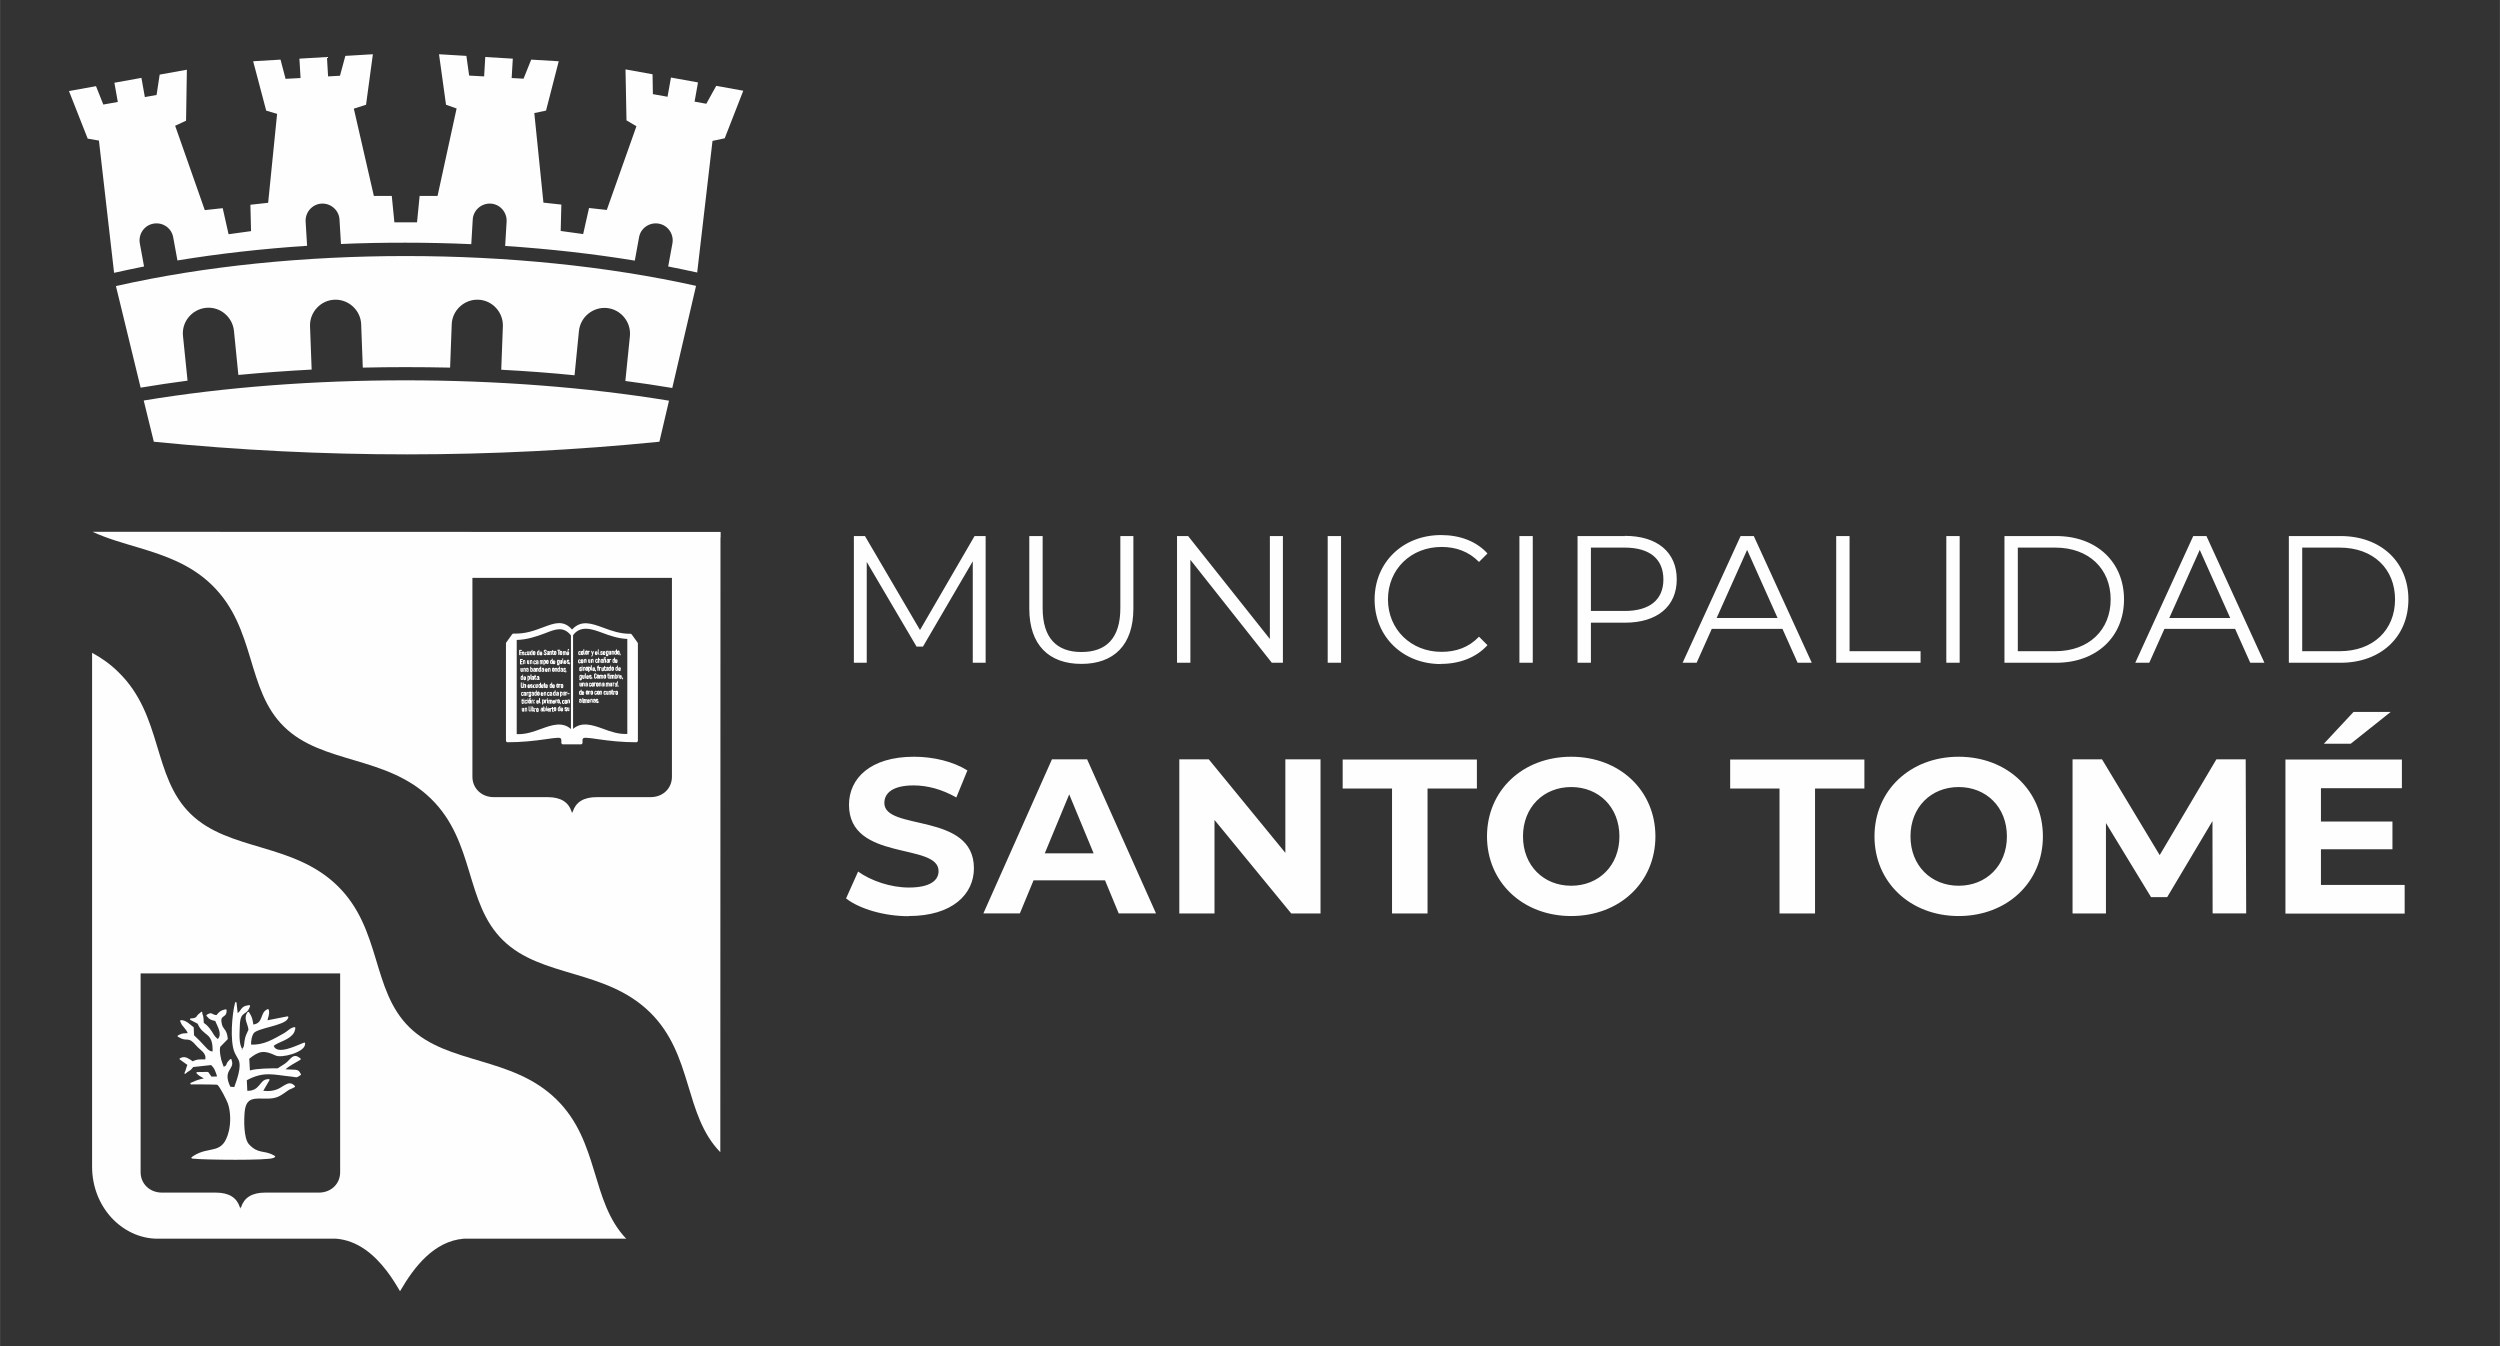 <?xml version="1.0" encoding="UTF-8"?>
<!-- Creator: CorelDRAW X6 -->
<svg xmlns="http://www.w3.org/2000/svg" xmlns:xlink="http://www.w3.org/1999/xlink" xml:space="preserve" width="48.223mm" height="25.964mm" version="1.1" style="shape-rendering:geometricPrecision; text-rendering:geometricPrecision; image-rendering:optimizeQuality; fill-rule:evenodd; clip-rule:evenodd" viewBox="0 0 15348 8264">
 <rect x="0" y="0" width="15348" height="8264" fill="#333333" stroke="none"/>
 <defs>
  <style type="text/css">
   <![CDATA[
    .fil2 {fill:none}
    .fil1 {fill:#FEFEFE}
    .fil0 {fill:#FEFEFE;fill-rule:nonzero}
   ]]>
  </style>
 </defs>
 <g id="Capa_x0020_1">
  <g id="_914602960">
   <path class="fil0" d="M5983 3291l-335 577 -338 -577 -68 0 0 778 79 0 0 -619 306 520 39 0 306 -524 0 623 79 0 0 -778 -68 0zm656 785c199,0 319,-116 319,-339l0 -446 -80 0 0 443c0,185 -87,269 -239,269 -151,0 -238,-85 -238,-269l0 -443 -82 0 0 446c0,223 121,339 320,339zm1157 -785l0 632 -502 -632 -68 0 0 778 82 0 0 -632 500 632 68 0 0 -778 -81 0zm355 778l82 0 0 -778 -82 0 0 778zm695 7c115,0 217,-39 286,-115l-52 -52c-63,66 -141,93 -230,93 -188,0 -329,-138 -329,-322 0,-185 141,-322 329,-322 89,0 167,28 230,92l52 -52c-69,-76 -171,-113 -285,-113 -235,0 -408,168 -408,396 0,228 173,396 407,396zm482 -7l82 0 0 -778 -82 0 0 778zm648 -778l-291 0 0 778 82 0 0 -246 209 0c198,0 318,-100 318,-266 0,-167 -120,-267 -318,-267zm-2 460l-207 0 0 -389 207 0c156,0 238,71 238,196 0,122 -82,193 -238,193zm1062 318l87 0 -356 -778 -81 0 -356 778 86 0 93 -208 434 0 93 208zm-497 -275l187 -418 187 418 -374 0zm734 275l518 0 0 -71 -436 0 0 -707 -82 0 0 778zm676 0l82 0 0 -778 -82 0 0 778zm357 0l317 0c249,0 417,-160 417,-389 0,-229 -168,-389 -417,-389l-317 0 0 778zm82 -71l0 -636 230 0c207,0 340,131 340,318 0,187 -133,318 -340,318l-230 0zm1427 71l87 0 -356 -778 -81 0 -356 778 86 0 93 -208 434 0 93 208zm-497 -275l187 -418 187 418 -374 0zm734 275l317 0c249,0 417,-160 417,-389 0,-229 -168,-389 -417,-389l-317 0 0 778zm82 -71l0 -636 230 0c207,0 340,131 340,318 0,187 -133,318 -340,318l-230 0z"></path>
   <path class="fil0" d="M5578 5624c270,0 401,-135 401,-293 0,-347 -550,-227 -550,-401 0,-60 50,-108 180,-108 84,0 174,24 262,74l68 -166c-88,-55 -209,-84 -328,-84 -269,0 -399,134 -399,295 0,351 550,230 550,407 0,58 -53,101 -182,101 -113,0 -232,-41 -312,-98l-74 165c84,65 235,109 385,109zm1289 -16l230 0 -423 -946 -216 0 -421 946 224 0 84 -203 439 0 84 203zm-453 -369l150 -362 150 362 -300 0zm1477 -577l0 574 -470 -574 -181 0 0 946 216 0 0 -574 471 574 180 0 0 -946 -216 0zm654 946l219 0 0 -767 303 0 0 -178 -824 0 0 178 303 0 0 767zm1101 16c297,0 517,-207 517,-489 0,-282 -220,-489 -517,-489 -299,0 -517,208 -517,489 0,281 219,489 517,489zm0 -186c-169,0 -296,-123 -296,-303 0,-180 127,-303 296,-303 169,0 296,123 296,303 0,180 -127,303 -296,303zm1278 170l219 0 0 -767 303 0 0 -178 -824 0 0 178 303 0 0 767zm1101 16c297,0 517,-207 517,-489 0,-282 -220,-489 -517,-489 -299,0 -517,208 -517,489 0,281 219,489 517,489zm0 -186c-169,0 -296,-123 -296,-303 0,-180 127,-303 296,-303 169,0 296,123 296,303 0,180 -127,303 -296,303zm1765 170l-3 -946 -180 0 -348 588 -354 -588 -181 0 0 946 205 0 0 -555 277 455 99 0 278 -467 1 567 206 0zm886 -1237l-227 0 -182 195 165 0 245 -195zm-427 1062l0 -219 439 0 0 -170 -439 0 0 -205 497 0 0 -176 -715 0 0 946 732 0 0 -176 -515 0z"></path>
   <g>
    <path class="fil0" d="M3152 3901l7 0c74,1 131,-21 180,-39 70,-27 121,-46 173,19 54,-68 114,-46 190,-18 48,18 102,38 165,38l5 0 0 0 0 0 1 2 35 49 0 595 0 2 -2 0c-108,0 -187,-12 -241,-20 -25,-4 -45,-7 -60,-7 -25,-1 -37,4 -38,24l0 14 0 2 -2 0 -53 0 -53 0 -2 0 0 -2 0 -14c-1,-19 -13,-25 -38,-24 -15,1 -35,4 -60,7 -54,8 -133,20 -241,20l-2 0 0 -2 0 -595 0 0 36 -50zm363 -3l0 601c52,-64 112,-42 183,-16 49,18 103,38 163,32l0 -602c-62,-1 -116,-21 -163,-38 -65,-24 -135,-49 -183,23zm-7 601l0 -601c-51,-67 -100,-44 -166,-19 -48,18 -106,40 -180,40l0 597c60,5 114,-14 163,-32 71,-26 131,-48 183,16z"></path>
    <path class="fil1" d="M3290 4070c0,-2 1,-4 2,-5 2,-2 4,-2 6,-2l2 0 0 -1c0,-1 0,-1 0,-2 0,0 -1,-1 -2,-1 0,0 -1,0 -1,0 0,0 0,1 0,2 0,1 -1,1 -2,1l-3 0c-1,0 -2,-1 -2,-1 0,-2 1,-4 2,-6 1,-1 4,-2 6,-2 1,0 3,0 4,1 1,1 2,1 3,3 1,1 1,3 1,4l0 15c0,1 -1,2 -2,2l-3 0c0,0 -1,0 -1,0 0,0 0,0 0,0 -1,0 -2,1 -3,1 -2,0 -4,0 -5,-2 -1,-1 -2,-3 -2,-5 0,1 0,2 -1,3 -1,1 -2,2 -3,3 -1,1 -3,1 -4,1 -1,0 -3,0 -4,-1 -1,-1 -2,-2 -3,-3 -1,-1 -1,-3 -1,-4l0 -9c0,-1 0,-3 1,-4 1,-1 2,-2 3,-3 1,-1 3,-1 4,-1 1,0 3,0 4,1 1,1 2,2 3,3 1,1 1,3 1,4l0 0c0,1 -1,2 -1,2l-3 0c-1,0 -1,-1 -1,-2l0 0c0,-1 0,-1 -1,-2 0,0 -1,-1 -2,-1 -1,0 -1,0 -1,1 0,0 -1,1 -1,2l0 9c0,1 0,1 0,2 0,0 1,0 1,0 1,0 1,0 2,0 0,0 1,-1 1,-2l0 0c0,-1 1,-1 1,-1l3 0c1,0 1,0 1,1zm10 -2l-2 0c-1,0 -1,0 -2,1 -1,1 -1,2 -1,3 0,1 0,1 0,2 0,0 1,0 2,0 1,0 1,0 2,-1 0,0 1,-1 1,-2l0 -3zm-63 -64l0 -4c0,-1 1,-2 1,-2l3 0c1,0 2,1 2,2l0 15c0,0 0,1 0,1 0,0 1,0 1,0 0,0 1,0 1,0 0,0 0,-1 0,-1l0 -15c0,-1 1,-2 1,-2l3 0c1,0 2,1 2,2l0 21c0,1 -1,1 -2,1l-3 0c0,0 -1,0 -1,0 -1,1 -2,1 -3,1 -2,0 -4,-1 -5,-2 -1,-1 -1,-2 -2,-4 0,1 0,1 -1,2 -1,1 -2,2 -3,3 -1,1 -3,1 -4,1 -1,0 -3,0 -4,-1 -1,-1 -2,-2 -3,-3 0,-1 -1,-2 -1,-3 0,1 0,2 -1,3 -1,1 -2,2 -3,3 -1,1 -3,1 -4,1 -1,0 -3,0 -4,-1 -1,-1 -2,-2 -3,-3 0,0 0,0 0,0l0 2c0,1 -1,1 -2,1l-13 0c-1,0 -2,-1 -2,-1l0 -29c0,-1 1,-2 2,-2l13 0c1,0 2,1 2,2l0 3c0,1 -1,1 -2,1l-8 0 0 8 7 0c1,0 1,1 1,2l0 3c0,1 -1,2 -1,2l-7 0 0 8 8 0c0,0 1,0 1,0 0,-1 0,-1 0,-2 0,-1 1,-1 1,-1l3 0c1,0 1,1 1,1 0,1 0,1 1,2 0,0 1,0 2,0 1,0 1,0 2,0 0,0 0,-1 0,-2 0,0 0,-1 0,-1 0,0 0,0 -1,0 0,0 -1,0 -2,-1 -1,0 -2,-1 -3,-1 -1,0 -2,-1 -3,-2 -1,-1 -1,-3 -1,-4 0,-1 0,-3 1,-4 1,-1 1,-2 3,-3 1,-1 3,-1 4,-1 1,0 3,0 4,1 1,1 2,1 3,3 1,1 1,3 1,4 0,1 -1,1 -1,1l-3 0c-1,0 -1,-1 -1,-1 0,0 0,-1 0,-1 0,0 -1,0 -1,0 0,0 -1,0 -1,0 0,0 0,1 0,2 0,0 0,1 0,1 0,0 0,0 1,1 1,0 1,0 2,1 1,0 2,1 3,1 1,1 2,1 2,2 0,1 1,1 1,2l0 -7c0,-1 0,-3 1,-4 1,-1 2,-2 3,-3 1,-1 3,-1 4,-1 1,0 3,0 4,1 1,1 2,2 3,3 0,1 1,1 1,2zm0 3c0,0 -1,1 -1,1l-3 0c-1,0 -1,-1 -1,-1l0 0c0,-1 0,-1 -1,-2 0,0 -1,-1 -2,-1 -1,0 -1,0 -1,1 0,0 -1,1 -1,2l0 9c0,1 0,1 1,2 0,0 1,0 1,0 1,0 1,0 2,0 0,0 1,-1 1,-2l0 0c0,-1 1,-2 1,-2l3 0c0,0 1,0 1,1l0 -7zm27 15c-1,1 -2,1 -3,1 -1,0 -3,0 -4,-1 -1,-1 -2,-2 -2,-3 -1,-1 -1,-3 -1,-4l0 -9c0,-1 0,-3 1,-4 1,-1 1,-2 2,-3 1,-1 2,-1 4,-1 1,0 2,0 3,1l0 -7c0,-1 1,-2 1,-2l3 0c1,0 1,1 1,2l0 29c0,1 -1,1 -1,1l-3 0c0,0 -1,0 -1,-1zm0 -7l0 -9c0,0 0,-1 0,-1 0,0 0,-1 -1,-1 0,0 -1,0 -1,0 -1,0 -1,0 -1,1 0,1 -1,1 -1,2l0 9c0,1 0,1 1,2 0,0 1,0 1,0 0,0 1,0 1,0 0,0 0,0 1,-1 0,0 0,-1 0,-1zm15 8c-1,0 -3,0 -4,-1 -1,-1 -2,-2 -3,-3 -1,-1 -1,-3 -1,-4l0 -10c0,-1 0,-3 1,-4 1,-1 2,-2 3,-3 1,-1 3,-1 4,-1 1,0 3,0 4,1 1,1 2,1 3,3 1,1 1,3 1,4l0 10c0,1 0,3 -1,4 -1,1 -2,2 -3,3 -1,1 -3,1 -4,1zm0 -6c0,0 1,0 1,0 0,0 0,-1 0,-1l0 -10c0,0 0,-1 0,-1 0,0 -1,0 -1,0 0,0 -1,0 -1,0 0,0 0,1 0,1l0 10c0,0 0,1 0,1 0,0 1,0 1,0zm27 5c-1,1 -2,1 -3,1 -1,0 -3,0 -4,-1 -1,-1 -2,-2 -2,-3 -1,-1 -1,-3 -1,-4l0 -9c0,-1 0,-3 1,-4 1,-1 1,-2 2,-3 1,-1 2,-1 4,-1 1,0 2,0 3,1l0 -7c0,-1 1,-2 1,-2l3 0c1,0 1,1 1,2l0 29c0,1 -1,1 -1,1l-3 0c0,0 -1,0 -1,-1zm0 -7l0 -9c0,0 0,-1 0,-1 0,0 0,-1 -1,-1 0,0 -1,0 -1,0 -1,0 -1,0 -1,1 0,1 -1,1 -1,2l0 9c0,1 0,1 1,2 0,0 1,0 1,0 0,0 1,0 1,0 0,0 0,0 1,-1 0,0 0,-1 0,-1zm13 -2l0 1c0,1 0,2 1,2 0,0 1,1 1,1 0,0 1,0 1,0 0,0 0,-1 0,-1l0 0c0,-1 1,-2 2,-2l3 0c1,0 2,1 2,2l0 0c0,2 -1,4 -2,6 -2,1 -4,2 -6,2 -1,0 -3,0 -4,-1 -1,-1 -2,-2 -3,-3 -1,-1 -1,-3 -1,-4l0 -7c0,-2 0,-3 1,-5 1,-1 1,-2 3,-3 1,-1 3,-1 4,-1 1,0 3,0 4,1 1,1 2,2 3,3 1,1 1,3 1,4l0 5c0,1 -1,1 -1,1l-8 0zm0 -6l4 0 0 -1c0,-1 0,-2 -1,-2 0,0 -1,-1 -1,-1 -1,0 -1,0 -1,1 0,1 -1,2 -1,2l0 1zm27 15c-2,0 -3,0 -5,-1 -1,-1 -2,-2 -3,-3 -1,-1 -1,-3 -1,-5l0 -1c0,-1 1,-1 1,-1l3 0c1,0 1,1 1,1l0 1c0,1 0,2 1,2 1,1 1,1 2,1 1,0 2,0 2,-1 1,-1 1,-1 1,-2l0 -2c0,-1 0,-1 0,-2 0,-1 -1,-1 -1,-1 -1,-1 -2,-1 -3,-1l0 0c-1,-1 -2,-1 -3,-2 -1,-1 -2,-2 -2,-3 -1,-1 -1,-3 -1,-4l0 -1c0,-2 0,-3 1,-4 1,-1 2,-2 3,-3 1,-1 3,-1 5,-1 2,0 3,0 5,1 1,1 2,2 3,3 1,1 1,3 1,5l0 2c0,1 -1,1 -1,1l-3 0c-1,0 -2,-1 -2,-1l0 -2c0,-1 0,-2 -1,-2 0,-1 -1,-1 -2,-1 -1,0 -2,0 -2,1 -1,0 -1,1 -1,2l0 1c0,1 0,1 0,1 0,0 1,1 1,1 1,1 2,1 4,2 1,1 2,1 3,2 1,1 2,2 2,3 1,1 1,3 1,4l0 2c0,2 0,3 -1,5 -1,1 -2,2 -3,3 -1,1 -3,1 -5,1zm20 -1c0,0 0,0 0,0 -1,0 -2,1 -3,1 -2,0 -4,0 -5,-2 -1,-1 -2,-4 -2,-5 0,-2 0,-5 2,-6 2,-2 4,-2 6,-2l2 0 0 -1c0,-1 0,-1 0,-2 0,0 -1,-1 -2,-1 0,0 -1,0 -1,0 0,0 0,1 0,2 0,1 -1,1 -1,1l-3 0c-1,0 -1,-1 -1,-1 0,-2 1,-4 2,-6 2,-1 4,-2 6,-2 1,0 3,0 4,1 1,1 2,1 3,3 1,1 1,3 1,4l0 15c0,1 -1,1 -1,1l-3 0c0,0 -1,0 -1,0zm-1 -10l-2 0c-1,0 -1,0 -2,1 -1,1 -1,2 -1,3 0,1 0,1 0,2 0,0 1,0 1,0 1,0 1,0 2,-1 0,0 1,-1 1,-2l0 -3zm13 -13c1,-1 2,-1 3,-1 2,0 4,1 5,2 1,2 2,4 2,6l0 15c0,1 -1,1 -1,1l-3 0c-1,0 -1,-1 -1,-1l0 -15c0,-1 0,-1 0,-2 0,0 -1,0 -2,0 -1,0 -1,0 -1,1 0,1 -1,1 -1,2l0 15c0,1 -1,1 -1,1l-3 0c-1,0 -2,-1 -2,-1l0 -21c0,-1 1,-2 2,-2l3 0c0,0 1,0 1,1zm12 5l-1 0c-1,0 -2,-1 -2,-1l0 -3c0,-1 1,-2 2,-2l1 0 0 -5c0,-1 1,-1 2,-1l3 0c1,0 1,1 1,1l0 5 2 0c1,0 1,1 1,2l0 3c0,1 -1,1 -1,1l-2 0 0 11c0,0 0,1 0,1 0,0 0,0 1,0l2 0c1,0 1,1 1,2l0 3c0,1 -1,1 -1,1l-2 0c-2,0 -4,0 -5,-2 -1,-1 -2,-3 -2,-5l0 -11zm18 19c-1,0 -3,0 -4,-1 -1,-1 -2,-2 -3,-3 -1,-1 -1,-3 -1,-4l0 -10c0,-1 0,-3 1,-4 1,-1 2,-2 3,-3 1,-1 3,-1 4,-1 1,0 3,0 4,1 1,1 2,1 3,3 1,1 1,3 1,4l0 10c0,1 0,3 -1,4 -1,1 -2,2 -3,3 -1,1 -3,1 -4,1zm0 -6c0,0 1,0 1,0 0,0 0,-1 0,-1l0 -10c0,0 0,-1 0,-1 0,0 -1,0 -1,0 0,0 -1,0 -1,0 0,0 0,1 0,1l0 10c0,0 0,1 0,1 0,0 1,0 1,0zm26 -21l0 25c0,1 -1,1 -2,1l-3 0c-1,0 -2,-1 -2,-1l0 -25 -4 0c-1,0 -2,-1 -2,-1l0 -3c0,-1 1,-2 2,-2l14 0c1,0 2,1 2,2l0 3c0,1 -1,1 -2,1l-4 0zm10 27c-1,0 -3,0 -4,-1 -1,-1 -2,-2 -3,-3 -1,-1 -1,-3 -1,-4l0 -10c0,-1 0,-3 1,-4 1,-1 2,-2 3,-3 1,-1 3,-1 4,-1 1,0 3,0 4,1 1,1 2,1 3,3 1,1 1,3 1,4l0 10c0,1 0,3 -1,4 -1,1 -2,2 -3,3 -1,1 -3,1 -4,1zm0 -6c0,0 1,0 1,0 0,0 0,-1 0,-1l0 -10c0,0 0,-1 0,-1 0,0 -1,0 -1,0 0,0 -1,0 -1,0 0,0 0,1 0,1l0 10c0,0 0,1 0,1 0,0 1,0 1,0zm14 -18c1,-1 2,-1 3,-1 1,0 2,0 4,1 0,0 1,0 1,1 0,0 0,0 0,0 1,-1 2,-1 4,-1 1,0 3,0 4,1 1,1 2,2 2,3 1,1 1,3 1,4l0 15c0,1 -1,1 -1,1l-3 0c-1,0 -1,-1 -1,-1l0 -15c0,-1 0,-1 0,-2 0,0 -1,0 -2,0 0,0 -1,0 -1,0 0,1 0,2 0,2l0 15c0,1 -1,1 -1,1l-3 0c-1,0 -1,-1 -1,-1l0 -15c0,-1 0,-1 0,-2 0,0 -1,0 -1,0 -1,0 -1,0 -1,1 0,1 -1,1 -1,2l0 15c0,1 -1,1 -1,1l-3 0c-1,0 -1,-1 -1,-1l0 -21c0,-1 1,-2 1,-2l3 0c0,0 1,0 1,1zm26 14l0 1c0,1 0,2 1,2 0,0 1,1 1,1 0,0 1,0 1,0 0,0 0,-1 0,-1l0 0c0,-1 1,-2 2,-2l3 0c1,0 2,1 2,2l0 0c0,2 -1,4 -2,6 -2,1 -4,2 -6,2 -1,0 -3,0 -4,-1 -1,-1 -2,-2 -3,-3 -1,-1 -1,-3 -1,-4l0 -7c0,-2 0,-3 1,-5 1,-1 1,-2 3,-3 1,-1 3,-1 4,-1 1,0 3,0 4,1 1,1 2,2 3,3 1,1 1,3 1,4l0 5c0,1 -1,1 -2,1l-8 0zm0 -6l4 0 0 -1c0,-1 0,-2 -1,-2 0,0 -1,-1 -1,-1 -1,0 -1,0 -1,1 0,1 -1,2 -1,2l0 1zm-1 -14l5 -7c0,0 1,-1 1,-1 0,0 1,0 1,0l3 2c0,0 1,1 1,1 0,0 0,1 0,1l-5 7c-1,1 -1,1 -2,0l-2 -1c0,0 -1,-1 -1,-1 0,0 0,-1 0,-1zm-284 58l0 8 7 0c1,0 1,1 1,2l0 3c0,1 -1,2 -1,2l-7 0 0 8 8 0c1,0 2,1 2,1l0 3c0,1 -1,2 -2,2l-13 0c-1,0 -2,-1 -2,-2l0 -29c0,-1 1,-2 2,-2l13 0c1,0 2,1 2,2l0 3c0,1 -1,1 -2,1l-8 0zm16 3c1,-1 2,-1 3,-1 2,0 4,1 5,2 1,2 2,4 2,6l0 15c0,1 -1,2 -1,2l-3 0c-1,0 -1,-1 -1,-2l0 -15c0,-1 0,-1 0,-2 0,0 -1,0 -2,0 -1,0 -1,0 -1,1 0,1 -1,1 -1,2l0 15c0,1 -1,2 -1,2l-3 0c-1,0 -1,-1 -1,-2l0 -21c0,-1 1,-2 1,-2l3 0c0,0 1,0 1,1zm30 23c-1,1 -2,1 -3,1 -2,0 -4,-1 -5,-2 -1,-1 -2,-3 -2,-5l0 -15c0,-1 1,-2 1,-2l3 0c1,0 2,1 2,2l0 15c0,0 0,1 0,1 0,0 1,0 1,0 0,0 1,0 1,0 0,0 0,-1 0,-1l0 -15c0,-1 1,-2 1,-2l3 0c1,0 2,1 2,2l0 21c0,1 -1,2 -2,2l-3 0c0,0 -1,0 -1,0zm13 -23c1,-1 2,-1 3,-1 2,0 4,1 5,2 1,2 2,4 2,6l0 15c0,1 -1,2 -1,2l-3 0c-1,0 -1,-1 -1,-2l0 -15c0,-1 0,-1 0,-2 0,0 -1,0 -2,0 -1,0 -1,0 -1,1 0,1 -1,1 -1,2l0 15c0,1 -1,2 -1,2l-3 0c-1,0 -1,-1 -1,-2l0 -21c0,-1 1,-2 1,-2l3 0c0,0 1,0 1,1zm58 0c1,-1 2,-1 3,-1 1,0 2,0 4,1 0,0 1,0 1,1 0,0 0,0 0,0 1,-1 2,-1 4,-1 1,0 3,0 4,1 1,1 2,2 2,3 1,1 1,3 1,4l0 15c0,1 -1,2 -1,2l-3 0c-1,0 -1,-1 -1,-2l0 -15c0,-1 0,-1 0,-2 0,0 -1,0 -2,0 0,0 -1,0 -1,0 0,1 0,2 0,2l0 15c0,1 -1,2 -1,2l-3 0c-1,0 -1,-1 -1,-2l0 -15c0,-1 0,-1 0,-2 0,0 -1,0 -1,0 -1,0 -1,0 -1,1 0,1 -1,1 -1,2l0 15c0,1 -1,2 -1,2l-3 0c-1,0 -1,-1 -1,-2l0 -21c0,-1 1,-2 1,-2l3 0c0,0 1,0 1,1zm26 0c1,-1 2,-1 3,-1 1,0 3,0 4,1 1,1 2,2 2,3 1,1 1,3 1,4l0 8c0,1 0,3 -1,4 -1,1 -1,2 -2,3 -1,1 -2,1 -4,1 -1,0 -2,0 -3,-1l0 7c0,1 -1,2 -1,2l-3 0c-1,0 -1,-1 -1,-2l0 -30c0,-1 1,-2 1,-2l3 0c0,0 1,0 1,1zm0 7l0 9c0,1 0,1 0,2 0,0 0,1 1,1 0,0 1,0 1,0 1,0 1,0 1,-1 0,-1 1,-2 1,-2l0 -8c0,-1 0,-2 -1,-2 0,0 -1,-1 -1,-1 0,0 -1,0 -1,0 0,0 0,0 -1,1 0,1 0,1 0,2zm18 17c-1,0 -3,0 -4,-1 -1,-1 -2,-2 -3,-3 -1,-1 -1,-3 -1,-4l0 -10c0,-1 0,-3 1,-4 1,-1 2,-2 3,-3 1,-1 3,-1 4,-1 1,0 3,0 4,1 1,1 2,2 3,3 1,1 1,3 1,4l0 10c0,1 0,3 -1,4 -1,1 -2,2 -3,3 -1,1 -3,1 -4,1zm0 -6c0,0 1,0 1,0 0,0 0,-1 0,-1l0 -10c0,0 0,-1 0,-1 0,0 -1,0 -1,0 0,0 -1,0 -1,0 0,0 0,1 0,1l0 10c0,0 0,1 0,1 0,0 1,0 1,0zm27 5c-1,1 -2,1 -3,1 -1,0 -3,0 -4,-1 -1,-1 -2,-2 -2,-3 -1,-1 -1,-3 -1,-4l0 -9c0,-1 0,-3 1,-4 1,-1 1,-2 2,-3 1,-1 2,-1 4,-1 1,0 2,0 3,1l0 -7c0,-1 1,-2 2,-2l3 0c1,0 1,1 1,2l0 29c0,1 -1,2 -1,2l-3 0c0,0 -1,0 -1,-1zm0 -7l0 -9c0,0 0,-1 0,-1 0,0 0,-1 -1,-1 0,0 -1,0 -1,0 -1,0 -1,0 -1,1 0,1 -1,1 -1,2l0 9c0,1 0,1 1,2 0,0 1,1 1,1 0,0 1,0 1,0 0,0 0,0 1,-1 0,0 0,-1 0,-1zm13 -2l0 1c0,1 0,2 1,2 0,0 1,1 1,1 0,0 1,0 1,0 0,0 0,-1 0,-1l0 0c0,-1 1,-2 1,-2l3 0c1,0 2,1 2,2l0 0c0,2 -1,4 -2,6 -2,1 -4,2 -6,2 -1,0 -3,0 -4,-1 -1,-1 -2,-2 -3,-3 -1,-1 -1,-3 -1,-4l0 -7c0,-2 0,-3 1,-5 1,-1 1,-2 3,-3 1,-1 3,-1 4,-1 1,0 3,0 4,1 1,1 2,2 3,3 1,1 1,3 1,4l0 5c0,1 -1,2 -2,2l-8 0zm0 -6l4 0 0 -1c0,-1 0,-2 -1,-2 0,0 -1,-1 -1,-1 -1,0 -1,0 -1,1 0,1 -1,2 -1,2l0 1zm22 14c0,0 0,0 0,0 -1,-1 -2,-2 -2,-3 -1,-1 -1,-3 -1,-4l0 -9c0,-1 0,-3 1,-4 1,-1 1,-2 2,-3 1,-1 2,-1 4,-1 1,0 2,0 3,1 0,0 1,-1 1,-1l3 0c1,0 2,1 2,2l0 24c0,1 0,3 -1,4 -1,1 -2,2 -3,3 -1,1 -3,1 -4,1 -2,0 -4,-1 -6,-2 -1,-1 -2,-4 -2,-6 0,-1 1,-1 1,-1l2 0zm7 0c-1,0 -2,1 -3,1 0,0 -1,0 -1,0 0,0 0,0 0,1 0,1 0,1 0,1 0,0 1,0 1,0 1,0 1,0 1,0 0,0 0,-1 0,-1l0 -1zm0 -7l0 -9c0,0 0,-1 0,-1 0,0 0,-1 -1,-1 0,0 -1,0 -1,0 -1,0 -1,0 -1,1 0,1 -1,1 -1,2l0 9c0,1 0,1 1,2 0,0 1,1 1,1 0,0 1,0 1,0 0,0 0,0 1,-1 0,0 0,-1 0,-1zm-167 102c0,-1 0,-1 0,-2 0,-2 0,-5 2,-6 2,-2 4,-2 6,-2l2 0 0 -1c0,-1 0,-1 0,-2 0,0 -1,-1 -2,-1 0,0 -1,0 -1,0 0,0 0,1 0,2 0,1 -1,1 -1,1l-3 0c-1,0 -1,-1 -1,-1 0,-2 1,-4 2,-6 2,-1 4,-2 6,-2 1,0 3,0 4,1 1,1 2,1 3,3 1,1 1,3 1,4l0 15c0,1 -1,1 -1,1l-3 0c0,0 -1,0 -1,0 0,0 0,0 0,0 -1,0 -2,1 -3,1 -2,0 -4,0 -5,-2 -1,-1 -1,-1 -1,-2l0 2c0,1 -1,1 -1,1l-2 0c-2,0 -4,-1 -5,-2 -1,-1 -2,-3 -2,-5l0 -24c0,-1 1,-2 2,-2l3 0c1,0 2,1 2,2l0 24c0,0 0,1 0,1 0,0 0,0 1,0l1 0c0,0 1,0 1,1zm10 -5l-2 0c-1,0 -1,0 -2,1 -1,1 -1,2 -1,3 0,1 0,1 0,2 0,0 1,0 1,0 1,0 1,0 2,-1 0,0 1,-1 1,-2l0 -3zm174 -90c-1,1 -2,1 -3,1 -2,0 -4,-1 -5,-2 -1,-1 -2,-3 -2,-5l0 -15c0,-1 1,-2 1,-2l3 0c1,0 2,1 2,2l0 15c0,0 0,1 0,1 0,0 1,0 1,0 0,0 1,0 1,0 0,0 0,-1 0,-1l0 -15c0,-1 1,-2 1,-2l3 0c1,0 2,1 2,2l0 21c0,1 -1,2 -2,2l-3 0c0,0 -1,0 -1,0zm13 -7c0,0 0,1 0,1 0,0 0,0 1,0l1 0c1,0 2,1 2,1l0 3c0,1 -1,2 -2,2l-2 0c-2,0 -4,-1 -5,-2 -1,-1 -2,-3 -2,-5l0 -24c0,-1 1,-2 1,-2l3 0c1,0 1,1 1,2l0 24zm9 -2l0 1c0,1 0,2 1,2 0,0 1,1 1,1 0,0 1,0 1,0 0,0 0,-1 0,-1l0 0c0,-1 1,-2 1,-2l3 0c1,0 1,1 1,2l0 0c0,2 -1,4 -2,6 -2,1 -4,2 -6,2 -1,0 -3,0 -4,-1 -1,-1 -2,-2 -3,-3 -1,-1 -1,-3 -1,-4l0 -7c0,-2 0,-3 1,-5 1,-1 1,-2 3,-3 1,-1 3,-1 4,-1 1,0 3,0 4,1 1,1 2,2 3,3 1,1 1,3 1,4l0 5c0,1 -1,2 -1,2l-8 0zm0 -6l4 0 0 -1c0,-1 0,-2 -1,-2 0,0 -1,-1 -1,-1 -1,0 -1,0 -1,1 0,1 -1,2 -1,2l0 1zm18 15c-1,0 -3,0 -4,-1 -1,-1 -2,-2 -3,-3 -1,-1 -1,-3 -1,-4 0,-1 1,-2 2,-2l3 0c1,0 1,1 1,2 0,1 0,1 1,2 0,0 1,1 2,1 1,0 1,0 2,-1 0,0 0,-1 0,-2 0,0 0,-1 0,-1 0,0 0,0 -1,0 0,0 -1,0 -2,-1 -1,0 -2,-1 -3,-1 -1,0 -2,-1 -3,-2 -1,-1 -1,-3 -1,-4 0,-1 0,-3 1,-4 1,-1 1,-2 3,-3 1,-1 3,-1 4,-1 1,0 3,0 4,1 1,1 2,1 3,3 1,1 1,3 1,4 0,1 -1,1 -2,1l-3 0c-1,0 -1,-1 -1,-1 0,0 0,-1 0,-1 0,0 -1,0 -1,0 0,0 -1,0 -1,0 0,0 0,1 0,2 0,0 0,1 0,1 0,0 0,0 1,1 1,0 1,0 2,1 0,0 1,0 0,0 1,0 2,1 3,1 1,1 2,1 2,2 1,1 1,3 1,4 0,1 0,3 -1,4 -1,1 -2,2 -3,3 -1,1 -3,1 -4,1zm9 -7l3 0c1,0 2,1 2,1l0 5c0,0 0,1 0,1l-3 4c0,0 -1,1 -2,0 -1,0 -1,-1 -1,-1l0 -9c0,-1 1,-1 1,-1zm-290 56c-1,1 -2,1 -3,1 -2,0 -4,-1 -5,-2 -1,-1 -2,-3 -2,-5l0 -15c0,-1 1,-2 1,-2l3 0c1,0 2,1 2,2l0 15c0,0 0,1 0,1 0,0 1,0 1,0 0,0 1,0 1,0 0,0 0,-1 0,-1l0 -15c0,-1 1,-2 1,-2l3 0c1,0 2,1 2,2l0 21c0,1 -1,1 -2,1l-3 0c0,0 -1,0 -1,0zm13 -23c1,-1 2,-1 3,-1 2,0 4,1 5,2 1,2 2,4 2,6l0 15c0,1 -1,1 -1,1l-3 0c-1,0 -1,-1 -1,-1l0 -15c0,-1 0,-1 0,-2 0,0 -1,0 -2,0 -1,0 -1,0 -1,1 0,1 -1,1 -1,2l0 15c0,1 -1,1 -2,1l-3 0c-1,0 -1,-1 -1,-1l0 -21c0,-1 1,-2 1,-2l3 0c0,0 1,0 1,1zm22 23c0,0 0,0 0,0 -1,0 -2,1 -3,1 -2,0 -4,-1 -5,-2 -1,-1 -2,-4 -2,-5 0,-2 0,-5 2,-6 2,-2 4,-2 6,-2l2 0 0 -1c0,-1 0,-1 -1,-2 0,0 -1,-1 -2,-1 0,0 -1,0 -1,0 0,0 0,1 0,2 0,1 -1,1 -2,1l-3 0c-1,0 -2,-1 -2,-1 0,-2 1,-4 2,-6 1,-1 4,-2 6,-2 1,0 3,0 4,1 1,1 2,1 3,3 1,1 1,3 1,4l0 15c0,1 -1,1 -1,1l-3 0c0,0 -1,0 -1,0zm0 -10l-2 0c-1,0 -1,0 -2,1 -1,1 -1,2 -1,3 0,1 0,1 0,2 0,0 1,0 2,0 1,0 1,0 2,-1 0,0 1,-1 1,-2l0 -3zm21 10c0,0 -1,1 -1,1l-3 0c-1,0 -2,-1 -2,-1l0 -29c0,-1 1,-2 2,-2l3 0c1,0 1,1 1,2l0 7c1,-1 2,-1 3,-1 1,0 3,0 4,1 1,1 2,2 2,3 1,1 1,3 1,4l0 8c0,1 0,3 -1,4 0,1 -1,2 -2,3 -1,1 -2,1 -4,1 -1,0 -2,0 -3,-1zm0 -16l0 9c0,1 0,1 0,2 0,0 0,1 1,1 0,0 1,0 1,0 1,0 1,0 1,-1 0,-1 1,-1 1,-2l0 -8c0,-1 0,-2 -1,-2 0,0 -1,-1 -1,-1 0,0 -1,0 -1,0 0,0 0,0 -1,1 0,0 0,1 0,1zm21 16c0,0 0,0 0,0 -1,0 -2,1 -3,1 -2,0 -4,-1 -5,-2 -1,-1 -2,-4 -2,-5 0,-2 0,-5 2,-6 2,-2 4,-2 6,-2l2 0 0 -1c0,-1 0,-1 0,-2 0,0 -1,-1 -2,-1 0,0 -1,0 -1,0 0,0 0,1 0,2 0,1 -1,1 -1,1l-3 0c-1,0 -1,-1 -1,-1 0,-2 1,-4 2,-6 2,-1 4,-2 6,-2 1,0 3,0 4,1 1,1 2,1 3,3 1,1 1,3 1,4l0 15c0,1 -1,1 -1,1l-3 0c0,0 -1,0 -1,0zm0 -10l-2 0c-1,0 -1,0 -2,1 -1,1 -1,2 -1,3 0,1 0,1 0,2 0,0 1,0 2,0 1,0 1,0 2,-1 0,0 1,-1 1,-2l0 -3zm13 -13c1,-1 2,-1 3,-1 2,0 4,1 5,2 1,2 2,4 2,6l0 15c0,1 -1,1 -1,1l-3 0c-1,0 -1,-1 -1,-1l0 -15c0,-1 0,-1 0,-2 0,0 -1,0 -2,0 -1,0 -1,0 -1,1 0,1 -1,1 -1,2l0 15c0,1 -1,1 -1,1l-3 0c-1,0 -2,-1 -2,-1l0 -21c0,-1 1,-2 2,-2l3 0c0,0 1,0 1,1zm21 23c-1,1 -2,1 -3,1 -1,0 -3,0 -4,-1 -1,-1 -2,-2 -2,-3 -1,-1 -1,-3 -1,-4l0 -9c0,-1 0,-3 1,-4 0,-1 1,-2 2,-3 1,-1 2,-1 4,-1 1,0 2,0 3,1l0 -7c0,-1 1,-2 1,-2l3 0c1,0 2,1 2,2l0 29c0,1 -1,1 -2,1l-3 0c0,0 -1,0 -1,-1zm0 -7l0 -9c0,0 0,-1 0,-1 0,0 0,-1 -1,-1 0,0 -1,0 -1,0 -1,0 -1,0 -1,1 0,1 -1,1 -1,2l0 9c0,1 0,1 0,2 0,0 1,0 1,0 0,0 1,0 1,0 0,0 0,0 1,-1 0,0 0,-1 0,-1zm18 7c0,0 0,0 0,0 -1,0 -2,1 -3,1 -2,0 -4,-1 -5,-2 -1,-1 -2,-4 -2,-5 0,-2 0,-5 2,-6 2,-2 4,-2 6,-2l2 0 0 -1c0,-1 0,-1 0,-2 0,0 -1,-1 -2,-1 0,0 -1,0 -1,0 0,0 0,1 0,2 0,1 -1,1 -1,1l-3 0c-1,0 -2,-1 -2,-1 0,-2 1,-4 2,-6 1,-1 4,-2 6,-2 1,0 3,0 4,1 1,1 2,1 3,3 1,1 1,3 1,4l0 15c0,1 -1,1 -2,1l-3 0c0,0 -1,0 -1,0zm-1 -10l-2 0c-1,0 -1,0 -2,1 -1,1 -1,2 -1,3 0,1 0,1 0,2 0,0 1,0 2,0 1,0 1,0 2,-1 0,0 1,-1 1,-2l0 -3zm21 1l0 1c0,1 0,2 1,2 0,0 1,1 1,1 0,0 1,0 1,0 0,0 0,-1 0,-1l0 0c0,-1 1,-2 1,-2l3 0c1,0 1,1 1,2l0 0c0,2 -1,4 -2,6 -2,1 -4,2 -6,2 -1,0 -3,0 -4,-1 -1,-1 -2,-2 -3,-3 -1,-1 -1,-3 -1,-4l0 -7c0,-2 0,-3 1,-5 1,-1 1,-2 3,-3 1,-1 3,-1 4,-1 1,0 3,0 4,1 1,1 2,2 3,3 1,1 1,3 1,4l0 5c0,1 -1,2 -1,2l-8 0zm0 -6l4 0 0 -1c0,-1 0,-2 -1,-2 0,0 -1,-1 -1,-1 -1,0 -1,0 -1,1 0,1 -1,2 -1,2l0 1zm16 -8c1,-1 2,-1 3,-1 2,0 4,1 5,2 1,2 2,4 2,6l0 15c0,1 -1,1 -1,1l-3 0c-1,0 -1,-1 -1,-1l0 -15c0,-1 0,-1 0,-2 0,0 -1,0 -2,0 -1,0 -1,0 -1,1 0,1 -1,1 -1,2l0 15c0,1 -1,1 -2,1l-3 0c-1,0 -1,-1 -1,-1l0 -21c0,-1 1,-2 1,-2l3 0c0,0 1,0 1,1zm27 24c-1,0 -3,0 -4,-1 -1,-1 -2,-2 -3,-3 -1,-1 -1,-3 -1,-4l0 -10c0,-1 0,-3 1,-4 1,-1 2,-2 3,-3 1,-1 3,-1 4,-1 1,0 3,0 4,1 1,1 2,2 3,3 1,1 1,3 1,4l0 10c0,1 0,3 -1,4 -1,1 -2,2 -3,3 -1,1 -3,1 -4,1zm0 -6c0,0 1,0 1,0 0,0 0,-1 0,-1l0 -10c0,0 0,-1 0,-1 0,0 -1,0 -1,0 0,0 -1,0 -1,0 0,0 0,1 0,1l0 10c0,0 0,1 0,1 0,0 1,0 1,0zm14 -18c1,-1 2,-1 3,-1 2,0 4,1 5,2 1,2 2,4 2,6l0 15c0,1 -1,1 -2,1l-3 0c-1,0 -1,-1 -1,-1l0 -15c0,-1 0,-1 0,-2 0,0 -1,0 -2,0 -1,0 -1,0 -1,1 0,1 -1,1 -1,2l0 15c0,1 -1,1 -1,1l-3 0c-1,0 -1,-1 -1,-1l0 -21c0,-1 1,-2 1,-2l3 0c0,0 1,0 1,1zm21 23c-1,1 -2,1 -3,1 -1,0 -3,0 -4,-1 -1,-1 -2,-2 -2,-3 -1,-1 -1,-3 -1,-4l0 -9c0,-1 0,-3 1,-4 1,-1 1,-2 2,-3 1,-1 2,-1 4,-1 1,0 2,0 3,1l0 -7c0,-1 1,-2 1,-2l3 0c1,0 1,1 1,2l0 29c0,1 -1,1 -1,1l-3 0c0,0 -1,0 -1,-1zm0 -7l0 -9c0,0 0,-1 0,-1 0,0 0,-1 -1,-1 0,0 -1,0 -1,0 -1,0 -1,0 -1,1 0,1 -1,1 -1,2l0 9c0,1 0,1 1,2 0,0 1,0 1,0 0,0 1,0 1,0 0,0 0,0 1,-1 0,0 0,-1 0,-1zm18 7c0,0 0,0 0,0 -1,0 -2,1 -3,1 -2,0 -4,-1 -5,-2 -1,-1 -2,-3 -2,-5 0,-2 0,-5 2,-6 2,-2 4,-2 6,-2l2 0 0 -1c0,-1 0,-1 -1,-2 0,0 -1,-1 -2,-1 0,0 -1,0 -1,0 0,0 0,1 0,2 0,1 -1,1 -1,1l-3 0c-1,0 -2,-1 -2,-1 0,-2 1,-4 2,-6 1,-1 4,-2 6,-2 1,0 3,0 4,1 1,1 2,1 3,3 1,1 1,3 1,4l0 15c0,1 -1,1 -1,1l-3 0c0,0 -1,0 -1,0zm0 -10l-2 0c-1,0 -1,0 -2,1 -1,1 -1,2 -1,3 0,1 0,1 0,2 0,0 1,0 2,0 1,0 1,0 2,-1 0,0 1,-1 1,-2l0 -3zm14 11c-1,0 -3,0 -4,-1 -1,-1 -2,-2 -3,-3 -1,-1 -1,-3 -1,-4 0,-1 1,-1 2,-1l3 0c1,0 2,1 2,1 0,1 0,1 1,2 0,0 1,0 2,0 1,0 1,0 2,0 0,0 0,-1 0,-2 0,0 0,-1 0,-1 0,0 0,0 -1,0 0,0 -1,0 -2,-1 -1,0 -2,-1 -3,-1 -1,0 -2,-1 -3,-2 -1,-1 -1,-3 -1,-4 0,-1 0,-3 1,-4 1,-1 1,-2 3,-3 1,-1 3,-1 4,-1 1,0 3,0 4,1 1,1 2,1 3,3 1,1 1,3 1,4 0,1 -1,2 -2,2l-3 0c-1,0 -2,-1 -2,-2 0,0 0,-1 0,-1 0,0 -1,0 -1,0 0,0 -1,0 -1,0 0,0 0,1 0,2 0,0 0,1 0,1 0,0 0,0 1,1 1,0 1,0 2,1 0,0 1,0 0,0 1,0 2,1 3,1 1,1 2,1 2,2 1,1 1,3 1,4 0,1 0,3 -1,4 -1,1 -2,2 -3,3 -1,1 -3,1 -4,1zm9 -7l3 0c1,0 1,1 1,1l0 5c0,0 0,1 0,1l-3 4c0,0 -1,1 -2,0 -1,0 -1,-1 -1,-1l0 -9c0,-1 1,-1 1,-1zm-267 56c-1,1 -2,1 -3,1 -1,0 -3,0 -4,-1 -1,-1 -2,-2 -2,-3 -1,-1 -1,-3 -1,-4l0 -9c0,-1 0,-3 1,-4 1,-1 1,-2 2,-3 1,-1 2,-1 4,-1 1,0 2,0 3,1l0 -7c0,-1 1,-2 1,-2l3 0c1,0 1,1 1,2l0 29c0,1 -1,1 -1,1l-3 0c0,0 -1,0 -1,-1zm0 -7l0 -9c0,0 0,-1 0,-1 0,0 0,-1 -1,-1 0,0 -1,0 -1,0 -1,0 -1,0 -1,1 0,1 -1,1 -1,2l0 9c0,1 0,1 1,2 0,0 1,0 1,0 0,0 1,0 1,0 0,0 0,0 1,-1 0,0 0,-1 0,-1zm13 -2l0 1c0,1 0,2 1,2 0,0 1,1 1,1 0,0 1,0 1,0 0,0 0,-1 0,-1l0 0c0,-1 1,-2 2,-2l3 0c1,0 2,1 2,2l0 0c0,2 -1,4 -2,6 -2,1 -4,2 -6,2 -1,0 -3,0 -4,-1 -1,-1 -2,-2 -3,-3 -1,-1 -1,-3 -1,-4l0 -7c0,-2 0,-3 1,-5 1,-1 1,-2 3,-3 1,-1 3,-1 4,-1 1,0 3,0 4,1 1,1 2,2 3,3 1,1 1,3 1,4l0 5c0,1 -1,1 -2,1l-8 0zm0 -6l4 0 0 -1c0,-1 0,-2 -1,-2 0,0 -1,-1 -1,-1 -1,0 -1,0 -1,1 -1,1 -1,2 -1,2l0 1zm25 -8c1,-1 2,-1 3,-1 1,0 3,0 4,1 1,1 2,2 2,3 1,1 1,3 1,4l0 8c0,1 0,3 -1,4 0,1 -1,2 -2,3 -1,1 -2,1 -4,1 -1,0 -2,0 -3,-1l0 7c0,1 -1,2 -1,2l-3 0c-1,0 -2,-1 -2,-2l0 -30c0,-1 1,-2 2,-2l3 0c1,0 1,0 1,1zm0 7l0 9c0,1 0,1 0,2 0,0 0,1 1,1 0,0 1,0 1,0 1,0 1,0 1,-1 0,-1 1,-2 1,-2l0 -8c0,-1 0,-2 -1,-2 0,0 -1,-1 -1,-1 0,0 -1,0 -1,0 0,0 0,0 -1,1 0,0 0,1 0,1zm38 -2l-1 0c-1,0 -2,-1 -2,-2l0 -3c0,-1 1,-2 2,-2l1 0 0 -5c0,-1 1,-1 1,-1l3 0c1,0 1,1 1,1l0 5 2 0c1,0 2,1 2,2l0 3c0,1 -1,2 -2,2l-2 0 0 11c0,0 0,1 0,1 0,0 0,0 1,0l2 0c1,0 2,1 2,1l0 3c0,1 -1,1 -2,1l-2 0c-2,0 -4,0 -5,-2 -1,-1 -2,-3 -2,-5l0 -11zm21 18c0,0 0,0 0,0 -1,0 -2,1 -3,1 -2,0 -4,0 -5,-2 -1,-1 -2,-4 -2,-5 0,-2 0,-5 2,-6 2,-2 4,-2 6,-2l2 0 0 -1c0,-1 0,-1 0,-2 0,0 -1,-1 -2,-1 0,0 -1,0 -1,0 0,0 0,1 0,2 0,1 -1,1 -1,1l-3 0c-1,0 -1,-1 -1,-1 0,-2 1,-4 2,-6 2,-1 4,-2 6,-2 1,0 3,0 4,1 1,1 2,1 3,3 1,1 1,3 1,4l0 15c0,1 -1,1 -2,1l-3 0c0,0 -1,0 -1,0zm-1 -10l-2 0c-1,0 -1,0 -2,1 -1,1 -1,2 -1,3 0,1 0,1 0,2 0,0 1,0 2,0 1,0 1,0 2,-1 0,0 1,-1 1,-2l0 -3zm8 4l3 0c1,0 2,1 2,1l0 3c0,1 -1,1 -2,1l-3 0c-1,0 -1,-1 -1,-1l0 -3c0,-1 1,-1 1,-1zm-105 56c-2,0 -3,0 -4,-1 -1,-1 -2,-2 -3,-3 -1,-1 -1,-3 -1,-5l0 -23c0,-1 1,-2 1,-2l3 0c1,0 2,1 2,2l0 23c0,1 0,1 1,2 0,0 1,1 2,1 1,0 1,0 2,-1 0,0 1,-1 1,-2l0 -23c0,-1 1,-2 1,-2l3 0c1,0 1,1 1,2l0 23c0,2 0,3 -1,5 -1,1 -2,2 -3,3 -1,1 -3,1 -4,1zm15 -24c1,-1 2,-1 3,-1 2,0 4,1 5,2 1,2 2,4 2,6l0 15c0,1 -1,1 -2,1l-3 0c-1,0 -2,-1 -2,-1l0 -15c0,-1 0,-1 0,-2 0,0 -1,0 -2,0 -1,0 -1,0 -1,1 0,1 -1,1 -1,2l0 15c0,1 -1,1 -2,1l-3 0c-1,0 -1,-1 -1,-1l0 -21c0,-1 1,-2 1,-2l3 0c0,0 1,0 1,1zm26 14l0 1c0,1 0,2 1,2 0,0 1,1 1,1 0,0 1,0 1,0 0,0 0,-1 0,-1l0 0c0,-1 1,-1 1,-1l3 0c1,0 1,1 1,1l0 0c0,2 -1,4 -2,6 -2,1 -4,2 -6,2 -1,0 -3,0 -4,-1 -1,-1 -2,-2 -3,-3 -1,-1 -1,-3 -1,-4l0 -7c0,-2 0,-3 1,-5 1,-1 1,-2 3,-3 1,-1 3,-1 4,-1 1,0 3,0 4,1 1,1 2,2 3,3 1,1 1,3 1,4l0 5c0,1 -1,1 -1,1l-8 0zm0 -6l4 0 0 -1c0,-1 0,-2 -1,-2 0,0 -1,-1 -1,-1 -1,0 -1,0 -1,1 0,1 -1,2 -1,2l0 1zm129 57c0,-2 1,-4 2,-5 2,-2 4,-2 6,-2l2 0 0 -1c0,-1 0,-1 -1,-2 0,0 -1,-1 -2,-1 0,0 -1,0 -1,0 0,0 0,1 0,2 0,1 -1,1 -2,1l-3 0c-1,0 -2,-1 -2,-1 0,-2 1,-4 2,-6 1,-1 4,-2 6,-2 1,0 3,0 4,1 1,1 2,1 3,3 1,1 1,3 1,4l0 15c0,1 -1,1 -2,1l-3 0c0,0 -1,0 -1,0 0,0 0,0 0,0 -1,0 -2,1 -3,1 -2,0 -4,-1 -5,-2 -1,-1 -2,-3 -2,-5 0,1 0,2 -1,3 -1,1 -2,2 -3,3 -1,1 -3,1 -4,1 -1,0 -3,0 -4,-1 -1,-1 -2,-2 -3,-3 -1,-1 -1,-3 -1,-4l0 -9c0,-1 0,-3 1,-4 1,-1 2,-2 3,-3 1,-1 3,-1 4,-1 1,0 3,0 4,1 1,1 2,2 3,3 1,1 1,3 1,4l0 0c0,1 -1,1 -1,1l-3 0c-1,0 -2,-1 -2,-1l0 0c0,-1 0,-1 -1,-2 0,0 -1,-1 -2,-1 -1,0 -1,0 -1,1 0,0 -1,1 -1,2l0 9c0,1 0,1 0,2 0,0 1,0 1,0 1,0 1,0 2,0 0,0 1,-1 1,-2l0 0c0,-1 1,-2 2,-2l3 0c1,0 1,0 1,1zm10 -2l-2 0c-1,0 -1,0 -2,1 -1,1 -1,2 -1,3 0,1 0,1 0,2 0,0 1,0 2,0 1,0 1,0 2,-1 0,0 1,-1 1,-2l0 -3zm-171 2c0,-2 1,-4 2,-5 2,-2 4,-2 6,-2l2 0 0 -1c0,-1 0,-1 -1,-2 0,0 -1,-1 -2,-1 0,0 -1,0 -1,0 0,0 0,1 0,2 0,1 -1,1 -2,1l-3 0c-1,0 -1,-1 -1,-1 0,-2 1,-4 2,-6 1,-1 4,-2 6,-2 1,0 3,0 4,1 1,1 2,1 3,3 1,1 1,3 1,4l0 15c0,1 -1,1 -1,1l-3 0c0,0 -1,0 -1,0 0,0 0,0 0,0 -1,0 -2,1 -3,1 -2,0 -4,-1 -5,-2 -1,-1 -2,-3 -2,-5 0,1 0,2 -1,3 -1,1 -2,2 -3,3 -1,1 -3,1 -4,1 -1,0 -3,0 -4,-1 -1,-1 -2,-2 -3,-3 -1,-1 -1,-3 -1,-4l0 -9c0,-1 0,-3 1,-4 1,-1 2,-2 3,-3 1,-1 3,-1 4,-1 1,0 3,0 4,1 1,1 2,2 3,3 1,1 1,3 1,4l0 0c0,1 -1,1 -2,1l-3 0c-1,0 -1,-1 -1,-1l0 0c0,-1 0,-1 -1,-2 0,0 -1,-1 -2,-1 -1,0 -1,0 -1,1 0,0 -1,1 -1,2l0 9c0,1 0,1 0,2 0,0 1,0 1,0 1,0 1,0 2,0 0,0 1,-1 1,-2l0 0c0,-1 1,-2 1,-2l3 0c1,0 1,0 1,1zm10 -2l-2 0c-1,0 -1,0 -2,1 -1,1 -1,2 -1,3 0,1 0,1 0,2 0,0 1,0 2,0 1,0 1,0 2,-1 0,0 1,-1 1,-2l0 -3zm219 -59c0,0 0,-1 0,-1 1,-1 2,-2 3,-3 1,-1 3,-1 4,-1 1,0 3,0 4,1 1,1 2,1 3,3 1,1 1,3 1,4l0 10c0,1 0,3 -1,4 -1,1 -1,2 -3,3 -1,1 -3,1 -4,1 -1,0 -3,0 -4,-1 -1,-1 -2,-2 -3,-3 -1,-1 -1,-3 -1,-4l0 -10c0,-1 0,-2 0,-3 0,1 -1,1 -2,1 -1,0 -3,0 -4,1 -1,1 -1,2 -1,3l0 13c0,1 -1,1 -1,1l-3 0c-1,0 -1,-1 -1,-1l0 -21c0,-1 1,-2 1,-2l3 0c1,0 1,1 1,1 0,0 0,0 0,0 1,-1 3,-1 5,-1 1,0 1,1 1,1l0 3c0,0 0,0 0,0zm7 14c0,0 1,0 1,0 0,0 0,-1 0,-1l0 -10c0,0 0,-1 0,-1 0,0 -1,0 -1,0 0,0 -1,0 -1,0 0,0 0,1 0,1l0 10c0,0 0,1 0,1 0,0 1,0 1,0zm-162 -13l0 -4c0,-1 1,-2 1,-2l3 0c1,0 1,1 1,2l0 15c0,0 0,1 0,1 0,0 1,0 1,0 0,0 1,0 1,0 0,0 0,-1 0,-1l0 -15c0,-1 1,-2 2,-2l3 0c1,0 1,1 1,2l0 21c0,1 -1,1 -1,1l-3 0c0,0 -1,0 -1,0 -1,1 -2,1 -3,1 -2,0 -4,-1 -5,-2 -1,-1 -1,-2 -2,-4 0,1 0,1 -1,2 -1,1 -2,2 -3,3 -1,1 -3,1 -4,1 -1,0 -3,0 -4,-1 -1,-1 -2,-2 -3,-3 0,-1 -1,-2 -1,-3 0,1 0,2 -1,3 -1,1 -2,2 -3,3 -1,1 -3,1 -4,1 -1,0 -3,0 -4,-1 -1,-1 -2,-2 -3,-3 -1,-1 -1,-3 -1,-4 0,-1 1,-1 1,-1l3 0c1,0 2,1 2,1 0,1 0,1 0,2 0,0 1,1 2,1 1,0 1,0 2,0 0,0 0,-1 0,-2 0,0 0,-1 0,-1 0,0 0,0 -1,0 0,0 -1,0 -2,-1 -1,0 -2,-1 -3,-1 -1,-1 -2,-1 -3,-2 -1,-1 -1,-3 -1,-4 0,-1 0,-3 1,-4 1,-1 1,-2 3,-3 1,-1 3,-1 4,-1 1,0 3,0 4,1 1,1 2,1 3,3 1,1 1,3 1,4 0,1 -1,1 -1,1l-3 0c-1,0 -1,-1 -1,-1 0,0 0,-1 0,-1 0,0 -1,0 -1,0 0,0 -1,0 -1,0 0,0 0,1 0,2 0,0 0,1 0,1 0,0 0,0 1,1 1,0 1,0 2,1 1,0 2,1 3,1 1,1 2,1 2,2 0,1 1,1 1,2l0 -7c0,-1 0,-3 1,-4 1,-1 2,-2 3,-3 1,-1 3,-1 4,-1 1,0 3,0 4,1 1,1 2,2 3,3 0,1 0,1 1,2zm0 3c0,0 -1,1 -1,1l-3 0c-1,0 -1,-1 -1,-1l0 0c0,-1 0,-1 -1,-2 0,0 -1,-1 -2,-1 -1,0 -1,0 -1,1 0,1 -1,1 -1,2l0 9c0,1 0,1 0,2 0,0 1,0 2,0 1,0 1,0 2,0 0,0 1,-1 1,-2l0 0c0,-1 1,-2 1,-2l3 0c0,0 1,0 1,1l0 -7zm27 15c-1,1 -2,1 -3,1 -1,0 -3,0 -4,-1 -1,-1 -2,-2 -2,-3 -1,-1 -1,-3 -1,-4l0 -9c0,-1 0,-3 1,-4 0,-1 1,-2 2,-3 1,-1 2,-1 4,-1 1,0 2,0 3,1l0 -7c0,-1 1,-2 1,-2l3 0c1,0 2,1 2,2l0 29c0,1 -1,1 -2,1l-3 0c0,0 -1,0 -1,-1zm0 -7l0 -9c0,0 0,-1 0,-1 0,0 0,-1 -1,-1 0,0 -1,0 -1,0 -1,0 -1,0 -1,1 0,1 -1,1 -1,2l0 9c0,1 0,1 1,2 0,0 1,1 1,1 0,0 1,0 1,0 0,0 0,0 1,-1 0,0 0,-1 0,-1zm13 -2l0 1c0,1 0,2 1,2 0,0 1,1 1,1 0,0 1,0 1,0 0,0 0,-1 0,-1l0 0c0,-1 1,-1 2,-1l3 0c1,0 1,1 1,1l0 0c0,2 -1,4 -2,6 -2,1 -4,2 -6,2 -1,0 -3,0 -4,-1 -1,-1 -2,-2 -3,-3 -1,-1 -1,-3 -1,-4l0 -7c0,-2 0,-3 1,-5 1,-1 1,-2 3,-3 1,-1 3,-1 4,-1 1,0 3,0 4,1 1,1 2,2 3,3 1,1 1,3 1,4l0 5c0,1 -1,1 -1,1l-8 0zm0 -6l4 0 0 -1c0,-1 0,-2 -1,-2 0,0 -1,-1 -1,-1 -1,0 -1,0 -1,1 0,1 -1,2 -1,2l0 1zm11 -3l-1 0c-1,0 -1,-1 -1,-2l0 -3c0,-1 1,-2 1,-2l1 0 0 -5c0,-1 1,-1 2,-1l3 0c1,0 1,1 1,1l0 5 2 0c1,0 1,1 1,2l0 3c0,1 -1,2 -1,2l-2 0 0 11c0,0 0,1 0,1 0,0 0,0 1,0l2 0c1,0 1,1 1,2l0 3c0,1 -1,2 -1,2l-2 0c-2,0 -4,-1 -5,-2 -1,-1 -2,-3 -2,-5l0 -11zm16 9l0 1c0,1 0,2 1,2 0,0 1,1 1,1 0,0 1,0 1,0 0,0 0,-1 0,-1l0 0c0,-1 1,-1 1,-1l3 0c1,0 1,1 1,1l0 0c0,2 -1,4 -2,6 -2,1 -4,2 -6,2 -1,0 -3,0 -4,-1 -1,-1 -2,-2 -3,-3 -1,-1 -1,-3 -1,-4l0 -7c0,-2 0,-3 1,-5 1,-1 1,-2 3,-3 1,-1 3,-1 4,-1 1,0 3,0 4,1 1,1 2,2 3,3 1,1 1,3 1,4l0 5c0,1 -1,1 -1,1l-8 0zm0 -6l4 0 0 -1c0,-1 0,-2 -1,-2 0,0 -1,-1 -1,-1 -1,0 -1,0 -1,1 0,1 -1,2 -1,2l0 1zm29 15c-1,1 -2,1 -3,1 -1,0 -3,0 -4,-1 -1,-1 -2,-2 -2,-3 -1,-1 -1,-3 -1,-4l0 -9c0,-1 0,-3 1,-4 0,-1 1,-2 2,-3 1,-1 2,-1 4,-1 1,0 2,0 3,1l0 -7c0,-1 1,-2 1,-2l3 0c1,0 2,1 2,2l0 29c0,1 -1,1 -2,1l-3 0c0,0 -1,0 -1,-1zm0 -7l0 -9c0,0 0,-1 0,-1 0,0 0,-1 -1,-1 0,0 -1,0 -1,0 -1,0 -1,0 -1,1 0,1 -1,1 -1,2l0 9c0,1 0,1 1,2 0,0 1,1 1,1 0,0 1,0 1,0 0,0 0,0 1,-1 0,0 0,-1 0,-1zm13 -2l0 1c0,1 0,2 1,2 0,0 1,1 1,1 0,0 1,0 1,0 0,0 0,-1 0,-1l0 0c0,-1 1,-1 2,-1l3 0c1,0 1,1 1,1l0 0c0,2 -1,4 -2,6 -2,1 -4,2 -6,2 -1,0 -3,0 -4,-1 -1,-1 -2,-2 -3,-3 -1,-1 -1,-3 -1,-4l0 -7c0,-2 0,-3 1,-5 1,-1 1,-2 3,-3 1,-1 3,-1 4,-1 1,0 3,0 4,1 1,1 2,2 3,3 1,1 1,3 1,4l0 5c0,1 -1,1 -1,1l-8 0zm0 -6l4 0 0 -1c0,-1 0,-2 -1,-2 0,0 -1,-1 -1,-1 -1,0 -1,0 -1,1 0,1 -1,2 -1,2l0 1zm26 15c-1,0 -3,0 -4,-1 -1,-1 -2,-2 -3,-3 -1,-1 -1,-3 -1,-4l0 -10c0,-1 0,-3 1,-4 1,-1 2,-2 3,-3 1,-1 3,-1 4,-1 1,0 3,0 4,1 1,1 2,1 3,3 1,1 1,3 1,4l0 10c0,1 0,3 -1,4 -1,1 -2,2 -3,3 -1,1 -3,1 -4,1zm0 -6c0,0 1,0 1,0 0,0 0,-1 0,-1l0 -10c0,0 0,-1 0,-1 0,0 -1,0 -1,0 0,0 -1,0 -1,0 0,0 0,1 0,1l0 10c0,0 0,1 0,1 0,0 1,0 1,0zm-184 32c0,0 0,0 0,0 1,-1 3,-1 5,-1 1,0 1,1 1,1l0 3c0,1 -1,1 -2,1 -1,0 -3,0 -4,1 -1,1 -1,2 -1,3l0 13c0,1 -1,1 -2,1l-3 0c-1,0 -1,-1 -1,-1l0 -21c0,-1 1,-1 1,-1l3 0c1,0 1,0 1,1zm9 22c0,0 0,0 0,0 -1,-1 -2,-2 -2,-3 -1,-1 -1,-3 -1,-4l0 -9c0,-1 0,-3 1,-4 1,-1 1,-2 2,-3 1,-1 2,-1 4,-1 1,0 2,0 3,1 0,0 1,-1 1,-1l3 0c1,0 1,1 1,1l0 24c0,1 0,3 -1,4 -1,1 -2,2 -3,3 -1,1 -3,1 -4,1 -2,0 -4,-1 -6,-2 -2,-1 -2,-4 -2,-6 0,-1 1,-2 2,-2l2 0zm7 0c-1,0 -2,1 -3,1 0,0 -1,0 -1,0 0,0 0,0 0,1 0,1 0,1 0,1 0,0 1,0 1,0 0,0 1,0 1,0 0,0 0,-1 0,-1l0 -1zm0 -7l0 -9c0,0 0,-1 0,-1 0,0 0,-1 -1,-1 0,0 -1,0 -1,0 -1,0 -1,0 -1,1 0,1 -1,1 -1,2l0 9c0,1 0,1 1,2 0,0 1,0 1,0 0,0 1,0 1,0 0,0 0,0 1,-1 0,0 0,-1 0,-1zm18 7c0,0 0,0 0,0 -1,0 -2,1 -3,1 -2,0 -4,-1 -5,-2 -1,-1 -2,-4 -2,-5 0,-2 0,-5 2,-6 2,-2 4,-2 6,-2l2 0 0 -1c0,-1 0,-1 -1,-2 0,0 -1,-1 -2,-1 0,0 -1,0 -1,0 0,0 0,1 0,2 0,1 -1,1 -2,1l-3 0c-1,0 -2,-1 -2,-1 0,-2 1,-4 2,-6 1,-1 4,-2 6,-2 1,0 3,0 4,1 1,1 2,1 3,3 1,1 1,3 1,4l0 15c0,1 -1,1 -2,1l-3 0c0,0 -1,0 -1,0zm0 -10l-2 0c-1,0 -1,0 -2,1 -1,1 -1,2 -1,3 0,1 0,1 0,2 0,0 1,0 2,0 1,0 1,0 2,-1 0,0 1,-1 1,-2l0 -3zm17 10c-1,1 -2,1 -3,1 -1,0 -3,0 -4,-1 -1,-1 -2,-2 -2,-3 -1,-1 -1,-3 -1,-4l0 -9c0,-1 0,-3 1,-4 1,-1 1,-2 2,-3 1,-1 2,-1 4,-1 1,0 2,0 3,1l0 -7c0,-1 1,-2 1,-2l3 0c1,0 1,1 1,2l0 29c0,1 -1,1 -1,1l-3 0c0,0 -1,0 -1,-1zm0 -7l0 -9c0,0 0,-1 0,-1 0,0 0,-1 -1,-1 0,0 -1,0 -1,0 -1,0 -1,0 -1,1 0,1 -1,1 -1,2l0 9c0,1 0,1 1,2 0,0 1,0 1,0 0,0 1,0 1,0 0,0 0,0 1,-1 0,0 0,-1 0,-1zm15 8c-1,0 -3,0 -4,-1 -1,-1 -2,-2 -3,-3 -1,-1 -1,-3 -1,-4l0 -10c0,-1 0,-3 1,-4 1,-1 2,-2 3,-3 1,-1 3,-1 4,-1 1,0 3,0 4,1 1,1 2,2 3,3 1,1 1,3 1,4l0 10c0,1 0,3 -1,4 -1,1 -2,2 -3,3 -1,1 -3,1 -4,1zm0 -6c0,0 1,0 1,0 0,0 0,-1 0,-1l0 -10c0,-1 0,-1 0,-1 0,0 -1,0 -1,0 0,0 -1,0 -1,0 0,0 0,1 0,1l0 10c0,0 0,1 0,1 0,0 1,0 1,0zm22 -4l0 1c0,1 0,2 1,2 0,0 1,1 1,1 0,0 1,0 1,0 0,0 0,-1 0,-1l0 0c0,-1 1,-1 1,-1l3 0c1,0 1,1 1,1l0 0c0,2 -1,4 -2,6 -2,2 -4,2 -6,2 -1,0 -3,0 -4,-1 -1,-1 -2,-2 -3,-3 -1,-1 -1,-3 -1,-4l0 -7c0,-2 0,-3 1,-5 1,-1 1,-2 3,-3 1,-1 3,-1 4,-1 1,0 3,0 4,1 1,1 2,2 3,3 1,1 1,3 1,4l0 5c0,1 -1,1 -1,1l-8 0zm0 -6l4 0 0 -1c0,-1 0,-2 -1,-2 0,0 -1,-1 -1,-1 -1,0 -1,0 -1,1 0,1 -1,2 -1,2l0 1zm16 -8c1,-1 2,-1 3,-1 2,0 4,1 5,2 1,2 2,4 2,6l0 15c0,1 -1,1 -1,1l-3 0c-1,0 -1,-1 -1,-1l0 -15c0,-1 0,-1 0,-2 0,0 -1,0 -2,0 -1,0 -1,0 -1,1 0,1 -1,1 -1,2l0 15c0,1 -1,1 -1,1l-3 0c-1,0 -2,-1 -2,-1l0 -21c0,-1 1,-1 2,-1l3 0c0,0 1,0 1,1zm62 23c-1,1 -2,1 -3,1 -1,0 -3,0 -4,-1 -1,-1 -2,-2 -2,-3 -1,-1 -1,-3 -1,-4l0 -9c0,-1 0,-3 1,-4 0,-1 1,-2 2,-3 1,-1 2,-1 4,-1 1,0 2,0 3,1l0 -7c0,-1 1,-2 1,-2l3 0c1,0 2,1 2,2l0 29c0,1 -1,1 -2,1l-3 0c0,0 -1,0 -1,-1zm0 -7l0 -9c0,0 0,-1 0,-1 0,0 0,-1 -1,-1 0,0 -1,0 -1,0 -1,0 -1,0 -1,1 0,1 -1,1 -1,2l0 9c0,1 0,1 1,2 0,0 1,0 1,0 0,0 1,0 1,0 0,0 0,0 1,-1 0,0 0,-1 0,-1zm18 7c0,0 0,0 0,0 -1,0 -2,1 -3,1 -2,0 -4,-1 -5,-2 -1,-1 -2,-4 -2,-5 0,-2 0,-5 2,-6 2,-2 4,-2 6,-2l2 0 0 -1c0,-1 0,-1 0,-2 0,0 -1,-1 -2,-1 0,0 -1,0 -1,0 0,0 0,1 0,2 0,1 -1,1 -1,1l-3 0c-1,0 -1,-1 -1,-1 0,-2 1,-4 2,-6 2,-1 4,-2 6,-2 1,0 3,0 4,1 1,1 2,1 3,3 1,1 1,3 1,4l0 15c0,1 -1,1 -1,1l-3 0c0,0 -1,0 -1,0zm0 -10l-2 0c-1,0 -1,0 -2,1 -1,1 -1,2 -1,3 0,1 0,1 0,2 0,0 1,0 1,0 1,0 1,0 2,-1 0,0 1,-1 1,-2l0 -3zm21 -13c1,-1 2,-1 3,-1 1,0 3,0 4,1 1,1 2,2 2,3 1,1 1,3 1,4l0 8c0,1 0,3 -1,4 0,1 -1,2 -2,3 -1,1 -2,1 -4,1 -1,0 -2,0 -3,-1l0 7c0,1 -1,1 -1,1l-3 0c-1,0 -2,-1 -2,-1l0 -30c0,-1 1,-1 2,-1l3 0c1,0 1,0 1,1zm0 7l0 9c0,1 0,1 0,2 0,0 0,1 1,1 0,0 1,0 1,0 1,0 1,0 1,-1 0,-1 1,-1 1,-2l0 -8c0,-1 0,-2 -1,-2 0,0 -1,-1 -1,-1 0,0 -1,0 -1,0 0,0 0,0 -1,1 0,0 0,1 0,1zm-58 92c0,0 0,0 1,0l1 0 0 -5c0,-1 1,-2 2,-2l3 0c1,0 2,1 2,2l0 5 2 0c1,0 1,1 1,1l0 3c0,1 -1,2 -1,2l-2 0 0 11c0,0 0,1 0,1 0,0 0,0 1,0l2 0c1,0 1,1 1,1l0 3c0,1 -1,2 -1,2l-2 0c-2,0 -4,0 -5,-2 -1,-1 -2,-3 -2,-5l0 -11 -1 0c0,0 -1,0 -1,-1 0,0 0,0 -1,0 -1,0 -3,0 -4,1 -1,1 -1,2 -1,3l0 13c0,1 -1,1 -2,1l-3 0c-1,0 -2,-1 -2,-1l0 -21c0,-1 1,-1 2,-1l3 0c1,0 1,0 1,1 0,0 0,0 0,0 1,-1 3,-1 5,-1 0,0 1,0 1,0zm-94 4c0,0 0,-1 0,-1 1,-1 2,-2 3,-3 1,-1 3,-1 4,-1 1,0 3,0 4,1 1,1 2,2 3,3 1,1 1,3 1,4l0 10c0,1 0,3 -1,4 -1,1 -2,2 -3,3 -1,1 -3,1 -4,1 -1,0 -3,0 -4,-1 -1,-1 -2,-2 -3,-3 -1,-1 -1,-3 -1,-4l0 -10c0,-1 0,-2 0,-3 0,1 -1,1 -2,1 -1,0 -3,0 -4,1 -1,1 -1,2 -1,3l0 13c0,1 -1,1 -2,1l-3 0c-1,0 -1,-1 -1,-1l0 -21c0,-1 1,-1 1,-1l3 0c1,0 1,0 1,1 0,0 0,0 0,0 1,-1 3,-1 5,-1 1,0 1,1 1,2l0 3c0,0 0,0 0,0zm7 14c0,0 1,0 1,0 0,0 0,-1 0,-1l0 -10c0,0 0,-1 0,-1 0,0 -1,0 -1,0 0,0 -1,0 -1,0 0,0 0,1 0,1l0 10c0,0 0,1 0,1 0,0 1,0 1,0zm167 -62c0,-1 0,-2 1,-3 1,-1 2,-2 3,-3 1,-1 3,-1 4,-1 1,0 3,0 4,1 1,1 2,2 3,3 1,1 1,3 1,4l0 10c0,1 0,3 -1,4 -1,1 -2,2 -3,3 -1,1 -3,1 -4,1 -1,0 -3,0 -4,-1 -1,-1 -2,-2 -3,-3 0,-1 -1,-2 -1,-3 0,1 0,2 -1,3 -1,1 -2,2 -3,3 -1,1 -3,1 -4,1 -1,0 -3,0 -4,-1 -1,-1 -2,-2 -3,-3 -1,-1 -1,-3 -1,-4l0 -9c0,-1 0,-3 1,-4 1,-1 2,-2 3,-3 1,-1 3,-1 4,-1 1,0 3,0 4,1 1,1 2,2 3,3 0,1 1,2 1,3zm0 2c0,1 -1,1 -1,1l-3 0c-1,0 -1,-1 -1,-1l0 0c0,-1 0,-1 -1,-2 0,0 -1,-1 -1,-1 -1,0 -1,0 -1,1 0,0 -1,1 -1,2l0 9c0,1 0,1 0,2 0,0 1,0 2,0 1,0 1,0 2,0 0,0 1,-1 1,-2l0 0c0,-1 1,-2 1,-2l3 0c1,0 1,0 1,1l0 -7zm8 10c0,0 1,0 1,0 0,0 0,-1 0,-1l0 -10c0,0 0,-1 0,-1 0,0 -1,0 -1,0 0,0 -1,0 -1,0 0,0 0,1 0,1l0 10c0,0 0,1 0,1 0,0 1,0 1,0zm-8 -45c0,0 0,0 0,0 -1,0 -2,1 -3,1 -2,0 -4,-1 -5,-2 -1,-1 -2,-4 -2,-5 0,-2 0,-5 2,-6 2,-2 4,-2 6,-2l2 0 0 -1c0,-1 0,-1 0,-2 0,0 -1,-1 -2,-1 0,0 -1,0 -1,0 0,0 0,1 0,2 0,1 -1,1 -1,1l-3 0c-1,0 -2,-1 -2,-1 0,-2 1,-4 2,-6 1,-1 4,-2 6,-2 1,0 3,0 4,1 1,1 2,2 3,3 1,1 1,3 1,4l0 15c0,1 -1,1 -2,1l-3 0c0,0 -1,0 -1,0zm-1 -10l-2 0c-1,0 -1,0 -2,1 -1,1 -1,2 -1,3 0,1 0,1 0,2 0,0 1,0 2,0 1,0 1,0 2,-1 0,0 1,-1 1,-2l0 -3zm13 -12c0,0 0,0 0,0 1,-1 3,-1 5,-1 1,0 1,1 1,1l0 3c0,1 -1,1 -2,1 -1,0 -3,0 -4,1 -1,1 -1,2 -1,3l0 13c0,1 -1,1 -1,1l-3 0c-1,0 -1,-1 -1,-1l0 -21c0,-1 1,-1 1,-1l3 0c1,0 1,0 1,1zm18 10l0 3c0,1 -1,1 -2,1l-10 0c-1,0 -1,-1 -1,-1l0 -3c0,-1 1,-2 1,-2l10 0c1,0 2,1 2,2zm-293 45l-1 0c-1,0 -1,-1 -1,-2l0 -3c0,-1 1,-1 1,-1l1 0 0 -5c0,-1 1,-1 1,-1l3 0c1,0 1,1 1,1l0 5 3 0c1,0 1,1 1,1l0 3c0,1 -1,2 -1,2l-3 0 0 11c0,0 0,1 0,1 0,0 0,0 1,0l2 0c1,0 1,1 1,2l0 3c0,1 -1,2 -1,2l-2 0c-2,0 -4,-1 -5,-2 -1,-1 -2,-3 -2,-5l0 -11zm12 -13l3 0c1,0 1,1 1,1l0 3c0,1 -1,1 -1,1l-3 0c-1,0 -2,-1 -2,-1l0 -3c0,-1 1,-1 2,-1zm0 7l3 0c1,0 1,1 1,1l0 21c0,1 -1,1 -1,1l-3 0c-1,0 -2,-1 -2,-1l0 -21c0,-1 1,-1 2,-1zm14 24c-1,0 -3,0 -4,-1 -1,-1 -2,-2 -3,-3 -1,-1 -1,-3 -1,-4l0 -9c0,-1 0,-3 1,-4 1,-1 2,-2 3,-3 1,-1 3,-1 4,-1 1,0 3,0 4,1 1,1 2,2 3,3 1,1 1,3 1,4l0 0c0,1 -1,1 -1,1l-3 0c-1,0 -2,-1 -2,-1l0 0c0,-1 0,-1 -1,-2 0,0 -1,-1 -2,-1 -1,0 -1,0 -1,1 0,0 -1,1 -1,2l0 9c0,1 0,1 0,2 0,0 1,0 1,0 1,0 1,0 2,0 0,0 1,-1 1,-2l0 0c0,-1 1,-2 2,-2l3 0c1,0 1,1 1,2l0 0c0,1 0,3 -1,4 -1,1 -2,2 -3,3 -1,1 -3,1 -4,1zm10 -32l3 0c1,0 1,1 1,1l0 3c0,1 -1,1 -1,1l-3 0c-1,0 -1,-1 -1,-1l0 -3c0,-1 1,-1 1,-1zm0 7l3 0c1,0 1,1 1,1l0 21c0,1 -1,1 -1,1l-3 0c-1,0 -1,-1 -1,-1l0 -21c0,-1 1,-1 1,-1zm13 24c-1,0 -3,0 -4,-1 -1,-1 -2,-2 -3,-3 -1,-1 -1,-3 -1,-4l0 -10c0,-1 0,-3 1,-4 1,-1 2,-2 3,-3 1,-1 3,-1 4,-1 1,0 3,0 4,1 1,1 2,2 3,3 1,1 1,3 1,4l0 10c0,1 0,3 -1,4 -1,1 -2,2 -3,3 -1,1 -3,1 -4,1zm0 -6c0,0 1,0 1,0 0,0 0,-1 0,-1l0 -10c0,-1 0,-1 0,-1 0,0 -1,0 -1,0 0,0 -1,0 -1,0 0,0 0,1 0,1l0 10c0,0 0,1 0,1 0,0 1,0 1,0zm-3 -23l5 -7c0,0 1,-1 1,-1 0,0 1,0 1,0l2 2c0,0 1,1 1,1 0,0 0,1 0,1l-5 7c0,1 -1,1 -2,0l-2 -1c0,0 -1,-1 -1,-1 0,0 0,-1 0,-1zm17 5c1,-1 2,-1 3,-1 2,0 4,1 5,2 1,2 2,4 2,6l0 15c0,1 -1,1 -1,1l-3 0c-1,0 -1,-1 -1,-1l0 -15c0,-1 0,-1 0,-2 0,0 -1,0 -2,0 -1,0 -1,0 -1,1 0,1 -1,1 -1,2l0 15c0,1 -1,1 -1,1l-3 0c-1,0 -1,-1 -1,-1l0 -21c0,-1 1,-1 1,-1l3 0c0,0 1,0 1,1zm13 17l3 0c1,0 2,1 2,1l0 3c0,1 -1,1 -2,1l-3 0c-1,0 -1,-1 -1,-1l0 -3c0,-1 1,-1 1,-1zm0 -17l3 0c1,0 2,1 2,1l0 3c0,1 -1,2 -2,2l-3 0c-1,0 -1,-1 -1,-2l0 -3c0,-1 1,-1 1,-1zm20 14l0 1c0,1 0,2 1,2 0,0 1,1 1,1 0,0 1,0 1,0 0,0 0,-1 0,-1l0 0c0,-1 1,-1 1,-1l3 0c1,0 2,1 2,1l0 0c0,2 -1,4 -2,6 -2,1 -4,2 -6,2 -1,0 -3,0 -4,-1 -1,-1 -2,-2 -3,-3 -1,-1 -1,-3 -1,-4l0 -7c0,-2 0,-3 1,-5 1,-1 1,-2 3,-3 1,-1 3,-1 4,-1 1,0 3,0 4,1 1,1 2,2 3,3 1,1 1,3 1,4l0 5c0,1 -1,1 -2,1l-8 0zm0 -6l4 0 0 -1c0,-1 0,-2 -1,-2 0,0 -1,-1 -1,-1 -1,0 -1,0 -1,1 0,1 -1,2 -1,2l0 1zm17 8c0,0 0,1 0,1 0,0 0,0 1,0l1 0c1,0 2,1 2,1l0 3c0,1 -1,1 -2,1l-2 0c-2,0 -4,-1 -5,-2 -1,-1 -2,-3 -2,-5l0 -24c0,-1 1,-1 1,-1l3 0c1,0 2,1 2,1l0 24zm18 -16c1,-1 2,-1 3,-1 1,0 3,0 4,1 1,1 2,2 2,3 1,1 1,3 1,4l0 8c0,1 0,3 -1,4 -1,1 -1,2 -2,3 -1,1 -2,1 -4,1 -1,0 -2,0 -3,-1l0 7c0,1 -1,1 -1,1l-3 0c-1,0 -2,-1 -2,-1l0 -30c0,-1 1,-1 2,-1l3 0c0,0 1,0 1,1zm0 7l0 8c0,1 0,1 0,2 0,0 0,1 1,1 0,0 1,0 1,0 1,0 1,0 1,-1 0,-1 1,-2 1,-2l0 -8c0,-1 0,-2 -1,-2 0,0 -1,-1 -1,-1 0,0 -1,0 -1,0 0,0 0,0 -1,1 0,0 0,1 0,2zm17 -7c0,0 0,0 0,0 1,-1 3,-1 5,-1 1,0 2,1 2,1l0 3c0,1 -1,1 -2,1 -1,0 -3,0 -4,1 -1,1 -1,2 -1,3l0 13c0,1 -1,1 -2,1l-3 0c-1,0 -2,-1 -2,-1l0 -21c0,-1 1,-1 2,-1l3 0c1,0 1,0 1,1zm9 -8l3 0c1,0 2,1 2,1l0 3c0,1 -1,1 -2,1l-3 0c-1,0 -2,-1 -2,-1l0 -3c0,-1 1,-1 2,-1zm0 7l3 0c1,0 2,1 2,1l0 21c0,1 -1,1 -2,1l-3 0c-1,0 -2,-1 -2,-1l0 -21c0,-1 1,-1 2,-1zm12 1c1,-1 2,-1 3,-1 1,0 2,0 4,1 0,0 1,1 1,1 0,0 0,0 0,0 1,-1 3,-1 4,-1 1,0 3,0 4,1 1,1 2,2 2,3 1,1 1,3 1,4l0 15c0,1 -1,1 -1,1l-3 0c-1,0 -2,-1 -2,-1l0 -15c0,-1 0,-1 0,-2 0,0 -1,0 -2,0 0,0 -1,0 -1,0 0,1 0,2 0,2l0 15c0,1 -1,1 -1,1l-3 0c-1,0 -2,-1 -2,-1l0 -15c0,-1 0,-1 0,-2 0,0 -1,0 -1,0 -1,0 -1,0 -1,1 0,1 -1,1 -1,2l0 15c0,1 -1,1 -2,1l-3 0c-1,0 -1,-1 -1,-1l0 -21c0,-1 1,-1 1,-1l3 0c0,0 1,0 1,1zm26 14l0 1c0,1 0,2 1,2 0,0 1,1 1,1 0,0 1,0 1,0 0,0 0,-1 0,-1l0 0c0,-1 1,-1 2,-1l3 0c1,0 2,1 2,1l0 0c0,2 -1,4 -2,6 -2,1 -4,2 -6,2 -1,0 -3,0 -4,-1 -1,-1 -2,-2 -3,-3 -1,-1 -1,-3 -1,-4l0 -7c0,-2 0,-3 1,-5 1,-1 1,-2 3,-3 1,-1 3,-1 4,-1 1,0 3,0 4,1 1,1 2,2 3,3 1,1 1,3 1,4l0 5c0,1 -1,1 -1,1l-8 0zm0 -6l4 0 0 -1c0,-1 0,-2 -1,-2 0,0 -1,-1 -1,-1 -1,0 -1,0 -1,1 0,1 -1,2 -1,2l0 1zm17 -8c0,0 0,0 0,0 1,-1 3,-1 5,-1 1,0 2,1 2,1l0 3c0,1 -1,1 -2,1 -1,0 -3,0 -4,1 -1,1 -1,2 -1,3l0 13c0,1 -1,1 -1,1l-3 0c-1,0 -2,-1 -2,-1l0 -21c0,-1 1,-1 2,-1l3 0c1,0 1,0 1,1zm14 23c-1,0 -3,0 -4,-1 -1,-1 -2,-2 -3,-3 -1,-1 -1,-3 -1,-4l0 -10c0,-1 0,-3 1,-4 1,-1 2,-2 3,-3 1,-1 3,-1 4,-1 1,0 3,0 4,1 1,1 2,2 3,3 1,1 1,3 1,4l0 10c0,1 0,3 -1,4 -1,1 -2,2 -3,3 -1,1 -3,1 -4,1zm0 -6c0,0 1,0 1,0 0,0 0,-1 0,-1l0 -10c0,0 0,-1 0,-1 0,0 -1,0 -1,0 0,0 -1,0 -1,0 0,0 0,1 0,1l0 10c0,0 0,1 0,1 0,0 1,0 1,0zm9 -1l3 0c1,0 2,1 2,1l0 5c0,0 0,1 0,1l-3 4c0,0 -1,1 -2,0 -1,0 -1,-1 -1,-1l0 -9c0,-1 1,-1 1,-1zm51 -17c1,-1 2,-1 3,-1 2,0 4,1 5,2 1,2 2,4 2,6l0 15c0,1 -1,1 -2,1l-3 0c-1,0 -1,-1 -1,-1l0 -15c0,-1 0,-1 0,-2 0,0 -1,0 -2,0 -1,0 -1,0 -1,1 0,1 -1,1 -1,2l0 15c0,1 -1,1 -2,1l-3 0c-1,0 -1,-1 -1,-1l0 -21c0,-1 1,-1 1,-1l3 0c0,0 1,0 1,1zm-276 73c-1,1 -2,1 -3,1 -2,0 -4,-1 -5,-2 -1,-1 -2,-3 -2,-5l0 -15c0,-1 1,-1 1,-1l3 0c1,0 2,1 2,1l0 15c0,0 0,1 0,1 0,0 1,0 1,0 0,0 1,0 1,0 0,0 0,-1 0,-1l0 -15c0,-1 1,-1 1,-1l3 0c1,0 2,1 2,1l0 21c0,1 -1,1 -2,1l-3 0c0,0 -1,0 -1,0zm13 -23c1,-1 2,-1 3,-1 2,0 4,1 5,2 1,2 2,4 2,6l0 15c0,1 -1,1 -1,1l-3 0c-1,0 -1,-1 -1,-1l0 -15c0,-1 0,-1 0,-2 0,0 -1,0 -2,0 -1,0 -1,0 -1,1 0,1 -1,1 -1,2l0 15c0,1 -1,1 -2,1l-3 0c-1,0 -1,-1 -1,-1l0 -21c0,-1 1,-1 1,-1l3 0c0,0 1,0 1,1zm26 16c0,0 0,1 0,1 0,0 0,0 1,0l1 0c1,0 2,1 2,2l0 3c0,1 -1,1 -2,1l-2 0c-2,0 -4,-1 -5,-2 -1,-1 -2,-3 -2,-5l0 -24c0,-1 1,-1 1,-1l3 0c1,0 1,1 1,1l0 24zm6 -24l3 0c1,0 1,1 1,1l0 3c0,1 -1,2 -1,2l-3 0c-1,0 -1,-1 -1,-2l0 -3c0,-1 1,-1 1,-1zm0 7l3 0c1,0 1,1 1,1l0 21c0,1 -1,1 -1,1l-3 0c-1,0 -1,-1 -1,-1l0 -21c0,-1 1,-1 1,-1zm12 23c0,0 -1,1 -1,1l-3 0c-1,0 -2,-1 -2,-1l0 -29c0,-1 1,-1 2,-1l3 0c1,0 1,1 1,1l0 7c1,-1 2,-1 3,-1 1,0 3,0 4,1 1,1 2,2 2,3 1,1 1,3 1,4l0 8c0,1 0,3 -1,4 -1,1 -1,2 -2,3 -1,1 -2,1 -4,1 -1,0 -2,0 -3,-1zm0 -16l0 8c0,1 0,1 0,2 0,0 0,1 1,1 0,0 1,0 1,0 1,0 1,0 1,-1 0,-1 1,-2 1,-2l0 -8c0,-1 0,-2 -1,-2 0,0 -1,-1 -1,-1 0,0 -1,0 -1,0 0,0 0,0 -1,1 0,0 0,1 0,2zm58 16c0,0 0,0 0,0 -1,0 -2,1 -3,1 -2,0 -4,0 -5,-2 -1,-1 -2,-4 -2,-5 0,-2 0,-5 2,-6 2,-2 4,-2 6,-2l2 0 0 -1c0,-1 0,-1 0,-2 0,0 -1,0 -2,0 0,0 -1,0 -1,0 0,0 0,1 0,2 0,1 -1,2 -1,2l-3 0c-1,0 -1,-1 -1,-2 0,-2 1,-4 2,-6 2,-1 4,-2 6,-2 1,0 3,0 4,1 1,1 2,1 3,3 1,1 1,3 1,4l0 15c0,1 -1,1 -2,1l-3 0c0,0 -1,0 -1,0zm-1 -10l-2 0c-1,0 -1,0 -2,1 -1,1 -1,2 -1,3 0,1 0,1 0,2 0,0 1,0 2,0 1,0 1,0 2,-1 0,0 1,-1 1,-2l0 -3zm13 10c0,0 -1,1 -1,1l-3 0c-1,0 -1,-1 -1,-1l0 -29c0,-1 1,-1 1,-1l3 0c1,0 1,1 1,1l0 7c1,-1 2,-1 3,-1 1,0 3,0 4,1 1,1 2,2 2,3 1,1 1,3 1,4l0 8c0,1 0,3 -1,4 0,1 -1,2 -2,3 -1,1 -2,1 -4,1 -1,0 -2,0 -3,-1zm0 -16l0 8c0,1 0,1 0,2 0,0 0,1 1,1 0,0 1,0 1,0 1,0 1,0 1,-1 0,-1 1,-2 1,-2l0 -8c0,-1 0,-2 -1,-2 0,0 -1,-1 -1,-1 0,0 -1,0 -1,0 0,0 0,0 -1,1 0,0 0,1 0,2zm13 -15l3 0c1,0 1,1 1,1l0 3c0,1 -1,2 -1,2l-3 0c-1,0 -1,-1 -1,-2l0 -3c0,-1 1,-1 1,-1zm0 7l3 0c1,0 1,1 1,1l0 21c0,1 -1,1 -1,1l-3 0c-1,0 -1,-1 -1,-1l0 -21c0,-1 1,-1 1,-1zm12 15l0 1c0,1 0,2 1,2 0,0 1,1 1,1 0,0 1,0 1,0 0,0 0,-1 0,-1l0 0c0,-1 1,-1 2,-1l3 0c1,0 2,1 2,1l0 0c0,2 -1,4 -2,6 -2,1 -4,2 -6,2 -1,0 -3,0 -4,-1 -1,-1 -2,-2 -3,-3 -1,-1 -1,-3 -1,-4l0 -7c0,-2 0,-3 1,-5 1,-1 1,-2 3,-3 1,-1 3,-1 4,-1 1,0 3,0 4,1 1,1 2,2 3,3 1,1 1,3 1,4l0 5c0,1 -1,1 -1,1l-8 0zm0 -6l4 0 0 -1c0,-1 0,-2 -1,-2 0,0 -1,-1 -1,-1 -1,0 -1,0 -1,1 0,1 -1,2 -1,2l0 1zm42 15c-1,0 -3,0 -4,-1 -1,-1 -2,-2 -3,-3 -1,-1 -1,-3 -1,-4l0 -10c0,-1 0,-3 1,-4 1,-1 2,-2 3,-3 1,-1 3,-1 4,-1 1,0 3,0 4,1 1,1 2,2 3,3 1,1 1,3 1,4l0 10c0,1 0,3 -1,4 -1,1 -2,2 -3,3 -1,1 -3,1 -4,1zm0 -6c0,0 1,0 1,0 0,0 0,-1 0,-1l0 -10c0,0 0,-1 0,-1 0,0 -1,0 -1,0 0,0 -1,0 -1,0 0,0 0,1 0,1l0 10c0,0 0,1 0,1 0,0 1,0 1,0zm27 5c-1,1 -2,1 -3,1 -1,0 -3,0 -4,-1 -1,-1 -2,-2 -2,-3 -1,-1 -1,-3 -1,-4l0 -9c0,-1 0,-3 1,-4 1,-1 1,-2 2,-3 1,-1 2,-1 4,-1 1,0 2,0 3,1l0 -7c0,-1 1,-1 1,-1l3 0c1,0 2,1 2,1l0 29c0,1 -1,1 -2,1l-3 0c0,0 -1,0 -1,-1zm0 -7l0 -9c0,0 0,-1 0,-1 0,0 0,-1 -1,-1 0,0 -1,0 -1,0 -1,0 -1,0 -1,1 0,1 -1,1 -1,2l0 9c0,1 0,1 1,2 0,0 1,0 1,0 0,0 1,0 1,0 0,0 0,0 1,-1 0,0 0,-1 0,-1zm13 -2l0 1c0,1 0,2 1,2 0,0 1,1 1,1 0,0 1,0 1,0 0,0 0,-1 0,-1l0 0c0,-1 1,-1 2,-1l3 0c1,0 2,1 2,1l0 0c0,2 -1,4 -2,6 -2,1 -4,2 -6,2 -1,0 -3,0 -4,-1 -1,-1 -2,-2 -3,-3 -1,-1 -1,-3 -1,-4l0 -7c0,-2 0,-3 1,-5 1,-1 1,-2 3,-3 1,-1 3,-1 4,-1 1,0 3,0 4,1 1,1 2,2 3,3 1,1 1,3 1,4l0 5c0,1 -1,1 -2,1l-8 0zm0 -6l4 0 0 -1c0,-1 0,-2 -1,-2 0,0 -1,-1 -1,-1 -1,0 -1,0 -1,1 0,1 -1,2 -1,2l0 1zm26 15c-1,0 -3,0 -4,-1 -1,-1 -2,-2 -3,-3 -1,-1 -1,-3 -1,-4 0,-1 1,-1 1,-1l3 0c1,0 1,1 1,1 0,1 0,1 1,2 0,0 1,0 2,0 1,0 1,0 2,0 0,0 0,-1 0,-2 0,0 0,0 0,-1 0,0 0,0 -1,0 0,0 -1,0 -2,-1 -1,0 -2,-1 -3,-1 -1,-1 -2,-1 -3,-2 -1,-1 -1,-3 -1,-4 0,-1 0,-3 1,-4 1,-1 1,-2 3,-3 1,-1 3,-1 4,-1 1,0 3,0 4,1 1,1 2,1 3,3 1,1 1,3 1,4 0,1 -1,2 -1,2l-3 0c-1,0 -1,-1 -1,-2 0,0 0,-1 0,-1 0,0 -1,0 -1,0 0,0 -1,0 -1,0 0,0 0,1 0,2 0,0 0,1 0,1 0,0 0,0 1,1 1,0 1,0 2,1 0,0 0,0 0,0 1,0 2,1 3,1 1,1 2,1 3,2 1,1 1,3 1,4 0,1 0,3 -1,4 -1,1 -2,2 -3,3 -1,1 -3,1 -4,1zm18 -1c-1,1 -2,1 -3,1 -2,0 -4,-1 -5,-2 -1,-1 -2,-3 -2,-5l0 -15c0,-1 1,-1 2,-1l3 0c1,0 1,1 1,1l0 15c0,0 0,1 0,1 0,0 1,0 1,0 0,0 1,0 1,0 0,0 0,-1 0,-1l0 -15c0,-1 1,-1 2,-1l3 0c1,0 1,1 1,1l0 21c0,1 -1,1 -1,1l-3 0c0,0 -1,0 -1,0z"></path>
    <path class="fil1" d="M3565 4054c0,-1 0,-2 1,-3 1,-1 2,-2 3,-3 1,-1 3,-1 4,-1 1,0 3,0 4,1 1,1 2,1 3,3 1,1 1,3 1,4l0 10c0,1 0,3 -1,4 -1,1 -2,2 -3,3 -1,1 -3,1 -4,1 -1,0 -3,0 -4,-1 -1,-1 -2,-2 -3,-3 0,-1 -1,-2 -1,-3 0,1 0,2 -1,3 -1,1 -2,2 -3,3 -1,1 -3,1 -4,1 -1,0 -3,0 -4,-1 -1,-1 -2,-2 -3,-3 -1,-1 -1,-3 -1,-4l0 -9c0,-1 0,-3 1,-4 1,-1 2,-2 3,-3 1,-1 3,-1 4,-1 1,0 3,0 4,1 1,1 2,2 3,3 0,1 1,2 1,3zm0 2c0,1 -1,1 -1,1l-3 0c-1,0 -1,-1 -1,-2l0 0c0,-1 0,-1 -1,-2 0,0 -1,-1 -1,-1 -1,0 -1,0 -1,1 0,0 -1,1 -1,2l0 9c0,1 0,1 0,2 0,0 1,0 2,0 1,0 1,0 2,0 0,0 1,-1 1,-2l0 0c0,-1 1,-2 1,-2l3 0c1,0 1,0 1,1l0 -7zm8 10c0,0 1,0 1,0 0,0 0,-1 0,-1l0 -10c0,0 0,-1 0,-1 0,0 -1,0 -1,0 0,0 -1,0 -1,0 0,0 0,1 0,1l0 10c0,0 0,1 0,1 0,0 1,0 1,0zm128 -54l0 -6c0,-2 0,-3 1,-5 1,-1 1,-2 3,-3 1,-1 3,-1 4,-1 1,0 3,0 4,1 1,1 2,2 3,3 1,1 1,3 1,4l0 5c0,1 -1,1 -1,1l-8 0 0 1c0,1 0,2 1,2 0,0 1,1 1,1 0,0 1,0 1,0 0,0 0,-1 0,-1l0 0c0,-1 1,-2 1,-2l3 0c1,0 1,1 1,2l0 0c0,2 -1,4 -2,6 -2,1 -4,2 -6,2 -1,0 -3,0 -4,-1 -1,-1 -2,-2 -3,-3 0,-1 -1,-2 -1,-3 0,1 0,2 -1,3 -1,1 -2,2 -3,3 -1,1 -3,1 -4,1 -1,0 -3,0 -4,-1 -1,-1 -2,-2 -3,-3 -1,-1 -1,-3 -1,-4 0,-1 1,-1 2,-1l3 0c1,0 1,1 1,1 0,1 0,1 1,2 0,0 1,0 2,0 1,0 1,0 2,0 0,0 0,-1 0,-2 0,0 0,-1 0,-1 0,0 0,0 -1,0 0,0 -1,0 -2,-1 -1,0 -2,-1 -3,-1 -1,0 -2,-1 -3,-2 -1,-1 -1,-3 -1,-4 0,-1 0,-3 1,-4 1,-1 1,-2 3,-3 1,-1 3,-1 4,-1 1,0 3,0 4,1 1,1 2,1 3,3 1,1 1,3 1,4 0,1 -1,1 -2,1l-3 0c-1,0 -2,-1 -2,-1 0,0 0,-1 0,-1 0,0 -1,0 -1,0 0,0 -1,0 -1,0 0,0 0,1 0,2 0,0 0,1 0,1 0,0 0,0 1,1 1,0 1,0 2,1 0,0 0,0 0,0 1,0 2,1 3,1 1,1 2,1 2,2 0,1 1,1 1,2zm6 -6l4 0 0 -1c0,-1 0,-2 -1,-2 0,0 -1,-1 -1,-1 -1,0 -1,0 -1,1 0,1 -1,2 -1,2l0 1zm-141 -3c0,-1 0,-2 1,-3 1,-1 2,-2 3,-3 1,-1 3,-1 4,-1 1,0 3,0 4,1 1,1 2,1 3,3 1,1 1,3 1,4l0 10c0,1 0,3 -1,4 -1,1 -2,2 -3,3 -1,1 -3,1 -4,1 -1,0 -3,0 -4,-1 -1,-1 -2,-2 -3,-3 0,-1 -1,-2 -1,-3 0,1 0,2 -1,3 -1,1 -2,2 -3,3 -1,1 -3,1 -4,1 -1,0 -3,0 -4,-1 -1,-1 -2,-2 -3,-3 -1,-1 -1,-3 -1,-4l0 -9c0,-1 0,-3 1,-4 1,-1 2,-2 3,-3 1,-1 3,-1 4,-1 1,0 3,0 4,1 1,1 2,2 3,3 0,1 1,2 1,3zm0 2c0,1 -1,1 -1,1l-3 0c-1,0 -1,-1 -1,-1l0 0c0,-1 0,-1 -1,-2 0,0 -1,-1 -1,-1 -1,0 -1,0 -1,1 0,0 -1,1 -1,2l0 9c0,1 0,1 0,2 0,0 1,0 2,0 1,0 1,0 2,0 0,0 1,-1 1,-2l0 0c0,-1 1,-2 1,-2l3 0c1,0 1,0 1,1l0 -7zm8 10c0,0 1,0 1,0 0,0 0,-1 0,-1l0 -10c0,0 0,-1 0,-1 0,0 -1,0 -1,0 0,0 -1,0 -1,0 0,0 0,1 0,1l0 10c0,0 0,1 0,1 0,0 1,0 1,0zm15 -2c0,0 0,1 0,1 0,0 0,0 0,0l1 0c1,0 2,1 2,1l0 3c0,1 -1,1 -2,1l-2 0c-2,0 -4,-1 -5,-2 -1,-1 -2,-3 -2,-5l0 -24c0,-1 1,-2 1,-2l3 0c1,0 2,1 2,2l0 24zm11 7c-1,0 -3,0 -4,-1 -1,-1 -2,-2 -3,-3 -1,-1 -1,-3 -1,-4l0 -10c0,-1 0,-3 1,-4 1,-1 2,-2 3,-3 1,-1 3,-1 4,-1 1,0 3,0 4,1 1,1 2,1 3,3 1,1 1,3 1,4l0 10c0,1 0,3 -1,4 -1,1 -2,2 -3,3 -1,1 -3,1 -4,1zm0 -6c0,0 1,0 1,0 0,0 0,-1 0,-1l0 -10c0,0 0,-1 0,-1 0,0 -1,0 -1,0 0,0 -1,0 -1,0 0,0 0,1 0,1l0 10c0,0 0,1 0,1 0,0 1,0 1,0zm15 -17c0,0 0,0 0,0 1,-1 3,-1 5,-1 1,0 1,1 1,1l0 3c0,1 -1,1 -2,1 -1,0 -3,0 -4,1 -1,1 -1,2 -1,3l0 13c0,1 -1,1 -2,1l-3 0c-1,0 -2,-1 -2,-1l0 -21c0,-1 1,-2 2,-2l3 0c1,0 1,0 1,1zm20 21l-6 -20c0,0 0,-1 0,-1 0,0 1,-1 1,-1l3 0c1,0 1,0 1,1l3 11 3 -10c0,-1 1,-1 1,-1l3 0c0,0 1,0 1,1 0,0 0,1 0,1l-7 26c0,1 -1,2 -1,3 -1,1 -2,1 -3,2 -1,0 -2,1 -3,1l0 0c-1,0 -1,-1 -1,-2l0 -3c0,-1 1,-2 1,-2l0 0c1,0 1,0 2,0 0,0 1,-1 1,-2l1 -3zm25 -7l0 1c0,1 0,2 1,2 0,0 1,1 1,1 0,0 1,0 1,0 0,0 0,-1 0,-1l0 0c0,-1 1,-2 1,-2l3 0c1,0 1,1 1,2l0 0c0,2 -1,4 -2,6 -2,1 -4,2 -6,2 -1,0 -3,0 -4,-1 -1,-1 -2,-2 -3,-3 -1,-1 -1,-3 -1,-4l0 -7c0,-2 0,-3 1,-5 1,-1 1,-2 3,-3 1,-1 3,-1 4,-1 1,0 3,0 4,1 1,1 2,2 3,3 1,1 1,3 1,4l0 5c0,1 -1,1 -2,1l-8 0zm0 -6l4 0 0 -1c0,-1 0,-2 -1,-2 0,0 -1,-1 -1,-1 -1,0 -1,0 -1,1 0,1 -1,2 -1,2l0 1zm17 8c0,0 0,1 0,1 0,0 0,0 1,0l1 0c1,0 2,1 2,1l0 3c0,1 -1,1 -2,1l-2 0c-2,0 -4,-1 -5,-2 -1,-1 -2,-3 -2,-5l0 -24c0,-1 1,-2 1,-2l3 0c1,0 1,1 1,2l0 24zm46 6c0,0 0,0 0,0 -1,-1 -2,-2 -2,-3 -1,-1 -1,-3 -1,-4l0 -9c0,-1 0,-3 1,-4 1,-1 1,-2 2,-3 1,-1 2,-1 4,-1 1,0 2,0 3,1 0,0 1,-1 1,-1l3 0c1,0 1,1 1,2l0 24c0,1 0,3 -1,4 -1,1 -2,2 -3,3 -1,1 -3,1 -4,1 -2,0 -4,-1 -6,-2 -1,-1 -2,-4 -2,-6 0,-1 1,-2 1,-2l2 0zm7 0c-1,0 -2,1 -3,1 0,0 -1,0 -1,0 0,0 0,0 0,1 0,0 0,1 0,1 0,0 1,0 1,0 0,0 1,0 1,0 0,0 0,-1 0,-1l0 -1zm0 -7l0 -9c0,0 0,-1 0,-1 0,0 0,-1 -1,-1 0,0 -1,0 -1,0 -1,0 -1,0 -1,1 0,1 -1,1 -1,2l0 9c0,1 0,1 1,2 0,0 1,0 1,0 0,0 1,0 1,0 0,0 0,0 1,-1 0,0 0,-1 0,-1zm17 7c-1,1 -2,1 -3,1 -2,0 -4,-1 -5,-2 -1,-1 -2,-3 -2,-5l0 -15c0,-1 1,-2 2,-2l3 0c1,0 1,1 1,2l0 15c0,0 0,1 0,1 0,0 1,0 1,0 0,0 1,0 1,0 0,0 0,-1 0,-1l0 -15c0,-1 1,-2 2,-2l3 0c1,0 2,1 2,2l0 21c0,1 -1,1 -2,1l-3 0c0,0 -1,0 -1,0zm13 -23c1,-1 2,-1 3,-1 2,0 4,1 5,2 1,2 2,4 2,6l0 15c0,1 -1,1 -1,1l-3 0c-1,0 -1,-1 -1,-1l0 -15c0,-1 0,-1 -1,-2 0,0 -1,0 -1,0 -1,0 -1,0 -1,1 0,1 -1,1 -1,2l0 15c0,1 -1,1 -1,1l-3 0c-1,0 -2,-1 -2,-1l0 -21c0,-1 1,-2 2,-2l3 0c0,0 1,0 1,1zm21 23c-1,1 -2,1 -3,1 -1,0 -3,0 -4,-1 -1,-1 -2,-2 -2,-3 -1,-1 -1,-3 -1,-4l0 -9c0,-1 0,-3 1,-4 0,-1 1,-2 2,-3 1,-1 2,-1 4,-1 1,0 2,0 3,1l0 -7c0,-1 1,-2 2,-2l3 0c1,0 2,1 2,2l0 29c0,1 -1,1 -2,1l-3 0c0,0 -1,0 -1,-1zm0 -7l0 -9c0,0 0,-1 0,-1 0,0 0,-1 -1,-1 0,0 -1,0 -1,0 -1,0 -1,0 -1,1 0,1 -1,1 -1,2l0 9c0,1 0,1 1,2 0,0 1,0 1,0 0,0 1,0 1,0 0,0 0,0 1,-1 0,0 0,-1 0,-1zm15 8c-1,0 -3,0 -4,-1 -1,-1 -2,-2 -3,-3 -1,-1 -1,-3 -1,-4l0 -10c0,-1 0,-3 1,-4 1,-1 2,-2 3,-3 1,-1 3,-1 4,-1 1,0 3,0 4,1 1,1 2,1 3,3 1,1 1,3 1,4l0 10c0,1 0,3 -1,4 -1,1 -2,2 -3,3 -1,1 -3,1 -4,1zm0 -6c0,0 1,0 1,0 0,0 0,-1 0,-1l0 -10c0,0 0,-1 0,-1 0,0 -1,0 -1,0 0,0 -1,0 -1,0 0,0 0,1 0,1l0 10c0,0 0,1 0,1 0,0 1,0 1,0zm9 -1l3 0c1,0 2,1 2,1l0 5c0,0 0,1 0,1l-3 4c0,1 -1,1 -2,0 -1,0 -1,-1 -1,-1l0 -9c0,-1 1,-1 2,-1zm-214 33c1,-1 2,-1 3,-1 2,0 4,1 5,2 1,2 2,4 2,6l0 15c0,1 -1,1 -2,1l-3 0c-1,0 -2,-1 -2,-1l0 -15c0,-1 0,-1 0,-2 0,0 -1,0 -2,0 -1,0 -1,0 -1,1 0,1 -1,1 -1,2l0 15c0,1 -1,1 -2,1l-3 0c-1,0 -1,-1 -1,-1l0 -21c0,-1 1,-1 1,-1l3 0c0,0 1,0 1,1zm30 23c-1,1 -2,1 -3,1 -2,0 -4,-1 -5,-2 -1,-1 -2,-3 -2,-5l0 -15c0,-1 1,-1 1,-1l3 0c1,0 1,1 1,1l0 15c0,0 0,1 0,1 0,0 1,0 1,0 0,0 1,0 1,0 0,0 0,-1 0,-1l0 -15c0,-1 1,-1 1,-1l3 0c1,0 2,1 2,1l0 21c0,1 -1,1 -2,1l-3 0c0,0 -1,0 -1,0zm13 -23c1,-1 2,-1 3,-1 2,0 4,1 5,2 1,2 2,4 2,6l0 15c0,1 -1,1 -2,1l-3 0c-1,0 -1,-1 -1,-1l0 -15c0,-1 0,-1 0,-2 0,0 -1,0 -2,0 -1,0 -1,0 -1,1 0,1 -1,1 -1,2l0 15c0,1 -1,1 -2,1l-3 0c-1,0 -1,-1 -1,-1l0 -21c0,-1 1,-1 1,-1l3 0c0,0 1,0 1,1zm28 24c-1,0 -3,0 -4,-1 -1,-1 -2,-2 -3,-3 -1,-1 -1,-3 -1,-4l0 -9c0,-1 0,-3 1,-4 1,-1 2,-2 3,-3 1,-1 3,-1 4,-1 1,0 3,0 4,1 1,1 2,2 3,3 1,1 1,3 1,4l0 0c0,1 -1,2 -1,2l-3 0c-1,0 -2,-1 -2,-2l0 0c0,-1 0,-1 -1,-2 0,0 -1,-1 -1,-1 -1,0 -1,0 -1,1 0,0 -1,1 -1,2l0 9c0,1 0,1 0,2 0,0 1,0 2,0 1,0 1,0 2,0 0,0 1,-1 1,-2l0 0c0,-1 1,-2 2,-2l3 0c1,0 2,1 2,2l0 0c0,1 0,3 -1,4 -1,1 -2,2 -3,3 -1,1 -3,1 -4,1zm14 -24c1,0 2,-1 3,-1 2,0 4,1 5,2 1,2 2,4 2,6l0 15c0,1 -1,1 -1,1l-3 0c-1,0 -1,-1 -1,-1l0 -15c0,-1 0,-1 0,-2 0,0 -1,0 -2,0 -1,0 -1,0 -1,1 0,1 -1,1 -1,2l0 15c0,1 -1,1 -2,1l-3 0c-1,0 -1,-1 -1,-1l0 -29c0,-1 1,-2 1,-2l3 0c1,0 2,1 2,2l0 7zm22 23c0,0 0,0 0,0 -1,0 -2,1 -3,1 -2,0 -4,-1 -5,-2 -1,-1 -2,-4 -2,-5 0,-2 0,-5 2,-6 2,-2 4,-2 6,-2l2 0 0 -1c0,-1 0,-1 0,-2 0,0 -1,-1 -2,-1 0,0 -1,0 -1,0 0,0 0,1 0,2 0,1 -1,1 -2,1l-3 0c-1,0 -1,-1 -1,-1 0,-2 1,-4 2,-6 1,-1 4,-2 6,-2 1,0 3,0 4,1 1,1 2,1 3,3 1,1 1,3 1,4l0 15c0,1 -1,1 -1,1l-3 0c0,0 -1,0 -1,0zm0 -10l-2 0c-1,0 -1,0 -2,1 -1,1 -1,2 -1,3 0,1 0,1 0,2 0,0 1,0 2,0 1,0 1,0 2,-1 0,0 1,-1 1,-2l0 -3zm13 -13c1,-1 2,-1 3,-1 2,0 4,1 5,2 1,2 2,4 2,6l0 15c0,1 -1,1 -2,1l-3 0c-1,0 -2,-1 -2,-1l0 -15c0,-1 0,-1 0,-2 0,0 -1,0 -2,0 -1,0 -1,0 -1,1 0,1 -1,1 -1,2l0 15c0,1 -1,1 -2,1l-3 0c-1,0 -1,-1 -1,-1l0 -21c0,-1 1,-1 1,-1l3 0c0,0 1,0 1,1zm0 -4l0 1c0,1 -1,2 -1,2l-2 0c-1,0 -2,-1 -2,-2l0 -2c0,-1 0,-3 1,-4 1,-1 2,-2 3,-2 1,0 2,0 2,1 1,0 1,1 2,1l0 0c0,0 0,0 0,0l0 -1c0,-1 1,-1 2,-1l2 0c1,0 1,1 1,1l0 2c0,1 0,3 -1,4 -1,1 -2,1 -3,1 -1,0 -1,0 -2,0 -1,0 -1,-1 -2,-1l0 0c0,0 0,0 0,0zm22 27c0,0 0,0 0,0 -1,0 -2,1 -3,1 -2,0 -4,-1 -5,-2 -1,-1 -2,-4 -2,-5 0,-2 0,-5 2,-6 2,-2 4,-2 6,-2l2 0 0 -1c0,-1 0,-1 0,-2 0,0 -1,-1 -2,-1 0,0 -1,0 -1,0 0,0 0,1 0,2 0,1 -1,1 -1,1l-3 0c-1,0 -1,-1 -1,-1 0,-2 1,-4 2,-6 2,-1 4,-2 6,-2 1,0 3,0 4,1 1,1 2,1 3,3 1,1 1,3 1,4l0 15c0,1 -1,1 -2,1l-3 0c0,0 -1,0 -1,0zm-1 -10l-2 0c-1,0 -1,0 -2,1 -1,1 -1,2 -1,3 0,1 0,1 0,2 0,0 1,0 1,0 1,0 1,0 2,-1 0,0 1,-1 1,-2l0 -3zm13 -12c0,0 0,0 0,0 1,-1 3,-1 5,-1 1,0 2,1 2,1l0 3c0,1 -1,1 -2,1 -1,0 -3,0 -4,1 -1,1 -1,2 -1,3l0 13c0,1 -1,1 -1,1l-3 0c-1,0 -1,-1 -1,-1l0 -21c0,-1 1,-1 1,-1l3 0c1,0 1,0 1,1zm25 22c-1,1 -2,1 -3,1 -1,0 -3,0 -4,-1 -1,-1 -2,-2 -2,-3 -1,-1 -1,-3 -1,-4l0 -9c0,-1 0,-3 1,-4 0,-1 1,-2 2,-3 1,-1 2,-1 4,-1 1,0 2,0 3,1l0 -7c0,-1 1,-2 1,-2l3 0c1,0 2,1 2,2l0 29c0,1 -1,1 -2,1l-3 0c0,0 -1,0 -1,-1zm0 -7l0 -9c0,0 0,-1 0,-1 0,0 0,-1 -1,-1 0,0 -1,0 -1,0 -1,0 -1,0 -1,1 0,1 -1,1 -1,2l0 9c0,1 0,1 1,2 0,0 1,1 1,1 0,0 1,0 1,0 0,0 0,0 1,-1 0,0 0,-1 0,-1zm13 -2l0 1c0,1 0,2 1,2 0,0 1,1 1,1 0,0 1,0 1,0 0,0 0,-1 0,-1l0 0c0,-1 1,-2 1,-2l3 0c1,0 1,1 1,2l0 0c0,2 -1,4 -2,6 -2,1 -4,2 -6,2 -1,0 -3,0 -4,-1 -1,-1 -2,-2 -3,-3 -1,-1 -1,-3 -1,-4l0 -7c0,-2 0,-3 1,-5 1,-1 1,-2 3,-3 1,-1 3,-1 4,-1 1,0 3,0 4,1 1,1 2,2 3,3 1,1 1,3 1,4l0 5c0,1 -1,2 -1,2l-8 0zm0 -6l4 0 0 -1c0,-1 0,-2 -1,-2 0,0 -1,-1 -1,-1 -1,0 -1,0 -1,1 0,1 -1,2 -1,2l0 1zm-76 42c0,-1 1,-1 1,-1l1 0 0 -5c0,-1 1,-1 2,-1l3 0c1,0 1,1 1,1l0 5 2 0c1,0 2,1 2,2l0 3c0,1 -1,2 -2,2l-2 0 0 11c0,0 0,1 0,1 0,0 0,0 1,0l2 0c1,0 2,1 2,2l0 3c0,1 -1,1 -2,1l-2 0c-2,0 -4,0 -5,-2 -1,-1 -2,-3 -2,-5l0 -11 -1 0c-1,0 -1,0 -1,-1l0 18c0,1 -1,1 -1,1l-3 0c0,0 -1,0 -1,0 -1,1 -2,1 -3,1 -2,0 -4,-1 -5,-2 -1,-1 -2,-3 -2,-5l0 -15c0,-1 1,-2 1,-2l3 0c1,0 2,1 2,2l0 15c0,0 0,1 0,1 0,0 1,0 1,0 0,0 1,0 1,0 0,0 0,-1 0,-1l0 -15c0,-1 1,-2 2,-2l3 0c1,0 1,0 1,1zm-28 -1c0,0 1,0 1,0l3 0c1,0 1,1 1,1 0,0 0,0 0,0 1,-1 3,-1 5,-1 1,0 1,1 1,1l0 3c0,1 -1,1 -2,1 -1,0 -3,0 -4,1 -1,1 -1,2 -1,3l0 13c0,1 -1,1 -2,1l-3 0c-1,0 -1,-1 -1,-1l0 -17c0,0 0,0 0,0l-3 0 0 17c0,1 -1,1 -2,1l-3 0c-1,0 -2,-1 -2,-1l0 -17 -1 0c-1,0 -2,-1 -2,-1l0 -3c0,-1 1,-2 2,-2l1 0 0 -1c0,-2 0,-4 2,-5 1,-1 3,-2 5,-2l2 0c1,0 2,1 2,2l0 3c0,1 -1,2 -2,2l-2 0c0,0 0,0 -1,0 0,0 0,1 0,1l0 1 3 0c0,0 1,0 1,0zm-117 24c-1,0 -3,0 -4,-1 -1,-1 -2,-2 -3,-3 -1,-1 -1,-3 -1,-4 0,-1 1,-1 2,-1l3 0c1,0 1,1 1,1 0,1 0,1 1,2 0,0 1,1 2,1 1,0 1,0 2,0 0,0 0,-1 0,-2 0,0 0,-1 0,-1 0,0 0,0 -1,0 0,0 -1,0 -2,-1 -1,0 -2,-1 -3,-1 -1,-1 -2,-1 -2,-2 -1,-1 -1,-3 -1,-4 0,-1 0,-3 1,-4 1,-1 1,-2 3,-3 1,-1 3,-1 4,-1 1,0 3,0 4,1 1,1 2,1 3,3 1,1 1,3 1,4 0,1 -1,1 -1,1l-3 0c-1,0 -2,-1 -2,-1 0,0 0,-1 0,-1 0,0 -1,0 -1,0 0,0 -1,0 -1,0 0,0 0,1 0,2 0,0 0,1 0,1 0,0 0,0 1,1 1,0 1,0 2,1 0,0 1,0 0,0 1,0 2,1 3,1 1,1 2,1 2,2 1,1 1,3 1,4 0,1 0,3 -1,4 -1,1 -2,2 -3,3 -1,1 -3,1 -4,1zm10 -32l3 0c1,0 1,1 1,1l0 3c0,1 -1,1 -1,1l-3 0c-1,0 -1,-1 -1,-1l0 -3c0,-1 1,-1 1,-1zm0 7l3 0c1,0 1,1 1,2l0 21c0,1 -1,1 -1,1l-3 0c-1,0 -1,-1 -1,-1l0 -21c0,-1 1,-2 1,-2zm12 1c1,-1 2,-1 3,-1 2,0 4,1 5,2 1,2 2,4 2,6l0 15c0,1 -1,1 -1,1l-3 0c-1,0 -1,-1 -1,-1l0 -15c0,-1 0,-1 0,-2 0,0 -1,0 -2,0 -1,0 -1,0 -1,1 0,1 -1,1 -1,2l0 15c0,1 -1,1 -1,1l-3 0c-1,0 -1,-1 -1,-1l0 -21c0,-1 1,-2 1,-2l3 0c0,0 1,0 1,1zm19 24c-1,0 -3,0 -4,-1 -1,-1 -2,-2 -3,-3 -1,-1 -1,-3 -1,-4l0 -10c0,-1 0,-3 1,-4 1,-1 2,-2 3,-3 1,-1 3,-1 4,-1 1,0 3,0 4,1 1,1 2,1 3,3 1,1 1,3 1,4l0 10c0,1 0,3 -1,4 -1,1 -2,2 -3,3 -1,1 -3,1 -4,1zm0 -6c0,0 1,0 1,0 0,0 0,-1 0,-1l0 -10c0,0 0,-1 0,-1 0,0 -1,0 -1,0 0,0 -1,0 -1,0 0,0 0,1 0,1l0 10c0,0 0,1 0,1 0,0 1,0 1,0zm14 -18c1,-1 2,-1 3,-1 1,0 3,0 4,1 1,1 2,2 2,3 1,1 1,3 1,4l0 8c0,1 0,3 -1,4 -1,1 -1,2 -2,3 -1,1 -2,1 -4,1 -1,0 -2,0 -3,-1l0 7c0,1 -1,2 -1,2l-3 0c-1,0 -2,-1 -2,-2l0 -30c0,-1 1,-2 2,-2l3 0c0,0 1,0 1,1zm0 7l0 9c0,1 0,1 0,2 0,0 0,1 1,1 0,0 1,0 1,0 1,0 1,0 1,-1 0,-1 1,-1 1,-2l0 -8c0,-1 0,-2 -1,-2 0,0 -1,-1 -1,-1 0,0 -1,0 -1,0 0,0 0,0 -1,1 0,0 0,1 0,1zm17 9c0,0 0,1 0,1 0,0 0,0 1,0l1 0c1,0 2,1 2,1l0 3c0,1 -1,1 -2,1l-2 0c-2,0 -4,-1 -5,-2 -1,-1 -2,-3 -2,-5l0 -24c0,-1 1,-2 1,-2l3 0c1,0 2,1 2,2l0 24zm9 -2l0 1c0,1 0,2 1,2 0,0 1,1 1,1 0,0 1,0 1,0 0,0 0,-1 0,-1l0 0c0,-1 1,-1 2,-1l3 0c1,0 2,1 2,1l0 0c0,2 -1,4 -2,6 -2,1 -4,2 -6,2 -1,0 -3,0 -4,-1 -1,-1 -2,-2 -3,-3 -1,-1 -1,-3 -1,-4l0 -7c0,-2 0,-3 1,-5 1,-1 1,-2 3,-3 1,-1 3,-1 4,-1 1,0 3,0 4,1 1,1 2,2 3,3 1,1 1,3 1,4l0 5c0,1 -1,1 -2,1l-8 0zm0 -6l4 0 0 -1c0,-1 0,-2 -1,-2 0,0 -1,-1 -1,-1 -1,0 -1,0 -1,1 0,1 -1,2 -1,2l0 1zm11 9l3 0c1,0 2,1 2,1l0 5c0,0 0,1 0,1l-3 4c0,0 -1,1 -2,0 -1,0 -1,-1 -1,-1l0 -9c0,-1 1,-1 1,-1zm75 6c0,0 0,0 0,0 -1,0 -2,1 -3,1 -2,0 -4,0 -5,-2 -1,-1 -2,-4 -2,-5 0,-2 0,-5 2,-6 2,-2 4,-2 6,-2l2 0 0 -1c0,-1 0,-1 0,-2 0,0 -1,-1 -2,-1 0,0 -1,0 -1,0 0,0 0,1 0,2 0,1 -1,1 -1,1l-3 0c-1,0 -1,-1 -1,-1 0,-2 1,-4 2,-6 2,-1 4,-2 6,-2 1,0 3,0 4,1 1,1 2,1 3,3 1,1 1,3 1,4l0 15c0,1 -1,1 -2,1l-3 0c0,0 -1,0 -1,0zm0 -10l-2 0c-1,0 -1,0 -2,1 -1,1 -1,2 -1,3 0,1 0,1 0,2 0,0 1,0 1,0 1,0 1,0 2,-1 0,0 1,-1 1,-2l0 -3zm17 10c-1,1 -2,1 -3,1 -1,0 -3,0 -4,-1 -1,-1 -2,-2 -2,-3 -1,-1 -1,-3 -1,-4l0 -9c0,-1 0,-3 1,-4 1,-1 1,-2 2,-3 1,-1 2,-1 4,-1 1,0 2,0 3,1l0 -7c0,-1 1,-2 1,-2l3 0c1,0 1,1 1,2l0 29c0,1 -1,1 -1,1l-3 0c0,0 -1,0 -1,-1zm0 -7l0 -9c0,0 0,-1 0,-1 0,0 0,-1 -1,-1 0,0 -1,0 -1,0 -1,0 -1,0 -1,1 0,1 -1,1 -1,2l0 9c0,1 0,1 1,2 0,0 1,1 1,1 0,0 1,0 1,0 0,0 0,0 1,-1 0,0 0,-1 0,-1zm15 8c-1,0 -3,0 -4,-1 -1,-1 -2,-2 -3,-3 -1,-1 -1,-3 -1,-4l0 -10c0,-1 0,-3 1,-4 1,-1 2,-2 3,-3 1,-1 3,-1 4,-1 1,0 3,0 4,1 1,1 2,1 3,3 1,1 1,3 1,4l0 10c0,1 0,3 -1,4 -1,1 -2,2 -3,3 -1,1 -3,1 -4,1zm0 -6c0,0 1,0 1,0 0,0 0,-1 0,-1l0 -10c0,0 0,-1 0,-1 0,0 -1,0 -1,0 0,0 -1,0 -1,0 0,0 0,1 0,1l0 10c0,0 0,1 0,1 0,0 1,0 1,0zm27 5c-1,1 -2,1 -3,1 -1,0 -3,0 -4,-1 -1,-1 -2,-2 -2,-3 -1,-1 -1,-3 -1,-4l0 -9c0,-1 0,-3 1,-4 1,-1 1,-2 2,-3 1,-1 2,-1 4,-1 1,0 2,0 3,1l0 -7c0,-1 1,-2 1,-2l3 0c1,0 1,1 1,2l0 29c0,1 -1,1 -1,1l-3 0c0,0 -1,0 -1,-1zm0 -7l0 -9c0,0 0,-1 0,-1 0,0 0,-1 -1,-1 0,0 -1,0 -1,0 -1,0 -1,0 -1,1 0,1 -1,1 -1,2l0 9c0,1 0,1 1,2 0,0 1,1 1,1 0,0 1,0 1,0 0,0 0,0 1,-1 0,0 0,-1 0,-1zm13 -2l0 1c0,1 0,2 1,2 0,0 1,1 1,1 0,0 1,0 1,0 0,0 0,-1 0,-1l0 0c0,-1 1,-1 2,-1l3 0c1,0 2,1 2,1l0 0c0,2 -1,4 -2,6 -2,1 -4,2 -6,2 -1,0 -3,0 -4,-1 -1,-1 -2,-2 -3,-3 -1,-1 -1,-3 -1,-4l0 -7c0,-2 0,-3 1,-5 1,-1 1,-2 3,-3 1,-1 3,-1 4,-1 1,0 3,0 4,1 1,1 2,2 3,3 1,1 1,3 1,4l0 5c0,1 -1,1 -2,1l-8 0zm0 -6l4 0 0 -1c0,-1 0,-2 -1,-2 0,0 -1,-1 -1,-1 -1,0 -1,0 -1,1 0,1 -1,2 -1,2l0 1zm-241 64c0,0 0,0 0,0 -1,-1 -2,-2 -2,-3 -1,-1 -1,-3 -1,-4l0 -9c0,-1 0,-3 1,-4 0,-1 1,-2 2,-3 1,-1 2,-1 4,-1 1,0 2,0 3,1 0,0 1,-1 1,-1l3 0c1,0 1,1 1,2l0 24c0,1 0,3 -1,4 -1,1 -2,2 -3,3 -1,1 -3,1 -4,1 -2,0 -4,-1 -6,-2 -1,-1 -2,-4 -2,-6 0,-1 1,-2 1,-2l2 0zm7 0c-1,0 -2,1 -3,1 0,0 -1,0 -1,0 0,0 0,0 0,1 0,0 0,1 0,1 0,0 1,0 1,0 0,0 1,0 1,0 0,0 0,-1 0,-1l0 -1zm0 -7l0 -9c0,0 0,-1 0,-1 0,0 0,-1 -1,-1 0,0 -1,0 -1,0 -1,0 -1,0 -1,1 0,1 -1,1 -1,2l0 9c0,1 0,1 1,2 0,0 1,1 1,1 0,0 1,0 1,0 0,0 0,0 1,-1 0,0 0,-1 0,-1zm17 7c-1,1 -2,1 -3,1 -2,0 -4,-1 -5,-2 -1,-1 -2,-3 -2,-5l0 -15c0,-1 1,-2 1,-2l3 0c1,0 2,1 2,2l0 15c0,0 0,1 0,1 0,0 1,0 1,0 0,0 1,0 1,0 0,0 0,-1 0,-1l0 -15c0,-1 1,-2 1,-2l3 0c1,0 2,1 2,2l0 21c0,1 -1,1 -2,1l-3 0c0,0 -1,0 -1,0zm13 -7c0,0 0,1 0,1 0,0 0,0 1,0l1 0c1,0 2,1 2,1l0 3c0,1 -1,1 -2,1l-2 0c-2,0 -4,-1 -5,-2 -1,-1 -2,-3 -2,-5l0 -24c0,-1 1,-1 1,-1l3 0c1,0 2,1 2,1l0 24zm9 -2l0 1c0,1 0,2 1,2 0,0 1,1 1,1 0,0 1,0 1,0 0,0 0,-1 0,-1l0 0c0,-1 1,-1 1,-1l3 0c1,0 2,1 2,1l0 0c0,2 -1,4 -2,6 -2,1 -4,2 -6,2 -1,0 -3,0 -4,-1 -1,-1 -2,-2 -3,-3 -1,-1 -1,-3 -1,-4l0 -7c0,-2 0,-3 1,-5 1,-1 1,-2 3,-3 1,-1 3,-1 4,-1 1,0 3,0 4,1 1,1 2,2 3,3 1,1 1,3 1,4l0 5c0,1 -1,1 -1,1l-8 0zm0 -6l4 0 0 -1c0,-1 0,-2 -1,-2 0,0 -1,-1 -1,-1 -1,0 -1,0 -1,1 0,1 -1,2 -1,2l0 1zm18 15c-1,0 -3,0 -4,-1 -1,-1 -2,-2 -3,-3 -1,-1 -1,-3 -1,-4 0,-1 1,-1 1,-1l3 0c1,0 2,1 2,1 0,1 0,1 0,2 0,0 1,1 2,1 1,0 1,0 2,0 0,0 0,-1 0,-2 0,0 0,-1 0,-1 0,0 0,0 -1,0 0,0 -1,0 -2,-1 -1,0 -2,-1 -3,-1 -1,-1 -2,-1 -3,-2 -1,-1 -1,-3 -1,-4 0,-1 0,-3 1,-4 1,-1 1,-2 3,-3 1,-1 3,-1 4,-1 1,0 3,0 4,1 1,1 2,1 3,3 1,1 1,3 1,4 0,1 -1,2 -1,2l-3 0c-1,0 -1,-1 -1,-2 0,0 0,-1 0,-1 0,0 -1,0 -1,0 0,0 -1,0 -1,0 0,0 0,1 0,2 0,0 0,1 0,1 0,0 0,0 1,1 1,0 1,0 2,1 1,0 2,1 3,1 1,1 2,1 2,2 1,1 1,3 1,4 0,1 0,3 -1,4 -1,1 -2,2 -3,3 -1,1 -3,1 -4,1zm9 -7l3 0c1,0 2,1 2,1l0 3c0,1 -1,1 -2,1l-3 0c-1,0 -1,-1 -1,-1l0 -3c0,-1 1,-1 1,-1zm22 7c-2,0 -3,0 -4,-1 -1,-1 -2,-2 -3,-3 -1,-1 -1,-3 -1,-5l0 -15c0,-2 0,-3 1,-5 1,-1 2,-2 3,-3 1,-1 3,-1 4,-1 2,0 3,0 4,1 1,1 2,2 3,3 1,1 1,3 1,5l0 1c0,1 -1,1 -1,1l-3 0c-1,0 -1,-1 -1,-1l0 -1c0,-1 0,-1 0,-2 0,0 0,-1 -1,-1 0,0 -1,0 -1,0 0,0 -1,0 -1,0 0,0 -1,1 -1,1 0,1 0,1 0,2l0 15c0,1 0,1 0,2 0,0 0,1 1,1 0,0 1,0 1,0 0,0 1,0 1,0 0,0 1,-1 1,-1 0,-1 0,-1 0,-2l0 -1c0,-1 1,-2 1,-2l3 0c1,0 1,1 1,2l0 1c0,2 0,3 -1,5 -1,1 -2,2 -3,3 -1,1 -3,1 -4,1zm16 0c-1,0 -3,0 -4,-1 -1,-1 -2,-2 -3,-3 -1,-1 -1,-3 -1,-4l0 -10c0,-1 0,-3 1,-4 1,-1 2,-2 3,-3 1,-1 3,-1 4,-1 1,0 3,0 4,1 1,1 2,1 3,3 1,1 1,3 1,4l0 10c0,1 0,3 -1,4 -1,1 -2,2 -3,3 -1,1 -3,1 -4,1zm0 -6c0,0 1,0 1,0 0,0 0,-1 0,-1l0 -10c0,0 0,-1 0,-1 0,0 -1,0 -1,0 0,0 -1,0 -1,0 0,0 0,1 0,1l0 10c0,0 0,1 0,1 0,0 1,0 1,0zm14 -18c1,-1 2,-1 3,-1 1,0 2,0 3,1 0,0 1,1 1,1 0,0 0,0 0,0 1,-1 2,-1 4,-1 1,0 3,0 4,1 1,1 2,2 2,3 1,1 1,3 1,4l0 15c0,1 -1,1 -1,1l-3 0c-1,0 -2,-1 -2,-1l0 -15c0,-1 0,-1 0,-2 0,0 -1,0 -2,0 0,0 -1,0 -1,0 0,1 0,2 0,2l0 15c0,1 -1,1 -1,1l-3 0c-1,0 -2,-1 -2,-1l0 -15c0,-1 0,-1 0,-2 0,0 -1,0 -1,0 -1,0 -1,0 -1,1 0,1 -1,1 -1,2l0 15c0,1 -1,1 -1,1l-3 0c-1,0 -2,-1 -2,-1l0 -21c0,-1 1,-2 2,-2l3 0c0,0 1,0 1,1zm28 24c-1,0 -3,0 -4,-1 -1,-1 -2,-2 -3,-3 -1,-1 -1,-3 -1,-4l0 -10c0,-1 0,-3 1,-4 1,-1 2,-2 3,-3 1,-1 3,-1 4,-1 1,0 3,0 4,1 1,1 2,1 3,3 1,1 1,3 1,4l0 10c0,1 0,3 -1,4 -1,1 -2,2 -3,3 -1,1 -3,1 -4,1zm0 -6c0,0 1,0 1,0 0,0 0,-1 0,-1l0 -10c0,0 0,-1 0,-1 0,0 -1,0 -1,0 0,0 -1,0 -1,0 0,0 0,1 0,1l0 10c0,0 0,1 0,1 0,0 1,0 1,0zm17 -13l-1 0c-1,0 -1,-1 -1,-2l0 -3c0,-1 1,-2 1,-2l1 0 0 -5c0,-1 1,-2 2,-2l3 0c1,0 1,1 1,2l0 5 2 0c1,0 2,1 2,2l0 3c0,1 -1,2 -2,2l-2 0 0 11c0,0 0,1 0,1 0,0 0,0 1,0l2 0c1,0 2,1 2,2l0 3c0,1 -1,1 -2,1l-2 0c-2,0 -4,0 -5,-2 -1,-1 -2,-3 -2,-5l0 -11zm12 -13l3 0c1,0 1,1 1,1l0 3c0,1 -1,1 -1,1l-3 0c-1,0 -1,-1 -1,-1l0 -3c0,-1 1,-1 1,-1zm0 7l3 0c1,0 1,1 1,2l0 21c0,1 -1,1 -1,1l-3 0c-1,0 -1,-1 -1,-1l0 -21c0,-1 1,-2 1,-2zm12 1c1,-1 2,-1 3,-1 1,0 2,0 4,1 0,0 1,1 1,1 0,0 0,0 0,0 1,-1 2,-1 4,-1 1,0 3,0 4,1 1,1 2,2 2,3 1,1 1,3 1,4l0 15c0,1 -1,1 -2,1l-3 0c-1,0 -1,-1 -1,-1l0 -15c0,-1 0,-1 0,-2 0,0 -1,0 -2,0 0,0 -1,0 -1,0 0,1 0,2 0,2l0 15c0,1 -1,1 -2,1l-3 0c-1,0 -2,-1 -2,-1l0 -15c0,-1 0,-1 0,-2 0,0 -1,0 -1,0 -1,0 -1,0 -1,1 0,1 -1,1 -1,2l0 15c0,1 -1,1 -2,1l-3 0c-1,0 -2,-1 -2,-1l0 -21c0,-1 1,-2 2,-2l3 0c0,0 1,0 1,1zm26 23c0,0 -1,1 -1,1l-3 0c-1,0 -1,-1 -1,-1l0 -29c0,-1 1,-1 1,-1l3 0c1,0 1,1 1,1l0 7c1,-1 2,-1 3,-1 1,0 3,0 4,1 1,1 2,2 2,3 1,1 1,3 1,4l0 8c0,1 0,3 -1,4 0,1 -1,2 -2,3 -1,1 -2,1 -4,1 -1,0 -2,0 -3,-1zm0 -16l0 8c0,1 0,1 0,2 0,0 0,1 1,1 0,0 1,0 1,0 1,0 1,0 1,-1 0,-1 1,-2 1,-2l0 -8c0,-1 0,-2 -1,-2 0,0 -1,-1 -1,-1 0,0 -1,0 -1,0 0,0 0,0 -1,1 0,0 0,1 0,2zm17 -7c0,0 0,0 0,0 1,-1 3,-1 5,-1 1,0 1,1 1,1l0 3c0,1 -1,1 -2,1 -1,0 -3,0 -4,1 -1,1 -1,2 -1,3l0 13c0,1 -1,1 -1,1l-3 0c-1,0 -1,-1 -1,-1l0 -21c0,-1 1,-2 1,-2l3 0c1,0 1,1 1,1zm12 14l0 1c0,1 0,2 1,2 0,0 1,1 1,1 0,0 1,0 1,0 0,0 0,-1 0,-1l0 0c0,-1 1,-1 1,-1l3 0c1,0 1,1 1,1l0 0c0,2 -1,4 -2,6 -2,1 -4,2 -6,2 -1,0 -3,0 -4,-1 -1,-1 -2,-2 -3,-3 -1,-1 -1,-3 -1,-4l0 -7c0,-2 0,-3 1,-5 1,-1 1,-2 3,-3 1,-1 3,-1 4,-1 1,0 3,0 4,1 1,1 2,2 3,3 1,1 1,3 1,4l0 5c0,1 -1,1 -2,1l-8 0zm0 -6l4 0 0 -1c0,-1 0,-2 -1,-2 0,0 -1,-1 -1,-1 -1,0 -1,0 -1,1 0,1 -1,2 -1,2l0 1zm11 9l3 0c1,0 2,1 2,1l0 5c0,0 0,1 0,1l-3 4c0,0 -1,1 -2,0 -1,0 -1,-1 -1,-1l0 -9c0,-1 1,-1 2,-1zm-238 151l0 -18c0,-1 1,-1 2,-1l3 0c0,0 1,0 1,1 1,-1 2,-1 3,-1 1,0 2,0 3,1 0,0 1,1 1,1 0,0 0,0 0,0 1,-1 2,-1 4,-1 1,0 3,0 4,1 1,1 2,2 2,3 1,1 1,3 1,4l0 15c0,1 -1,1 -1,1l-3 0c-1,0 -1,-1 -1,-1l0 -15c0,-1 0,-1 0,-2 0,0 -1,0 -2,0 0,0 -1,0 -1,0 0,1 0,2 0,2l0 15c0,1 -1,1 -1,1l-3 0c-1,0 -1,-1 -1,-1l0 -15c0,-1 0,-1 0,-2 0,0 -1,0 -1,0 -1,0 -1,0 -1,0 0,1 -1,1 -1,2l0 15c0,1 -1,1 -1,1l-3 0c-1,0 -1,0 -1,-1 0,1 -1,1 -1,1l-2 0c-2,0 -4,-1 -5,-2 -1,-1 -2,-3 -2,-5l0 -24c0,-1 1,-1 1,-1l3 0c1,0 2,1 2,1l0 24c0,0 0,1 0,1 0,0 0,0 1,0l1 0c1,0 1,0 1,1zm197 -65c0,0 0,-1 0,-1 1,-1 2,-2 3,-3 1,-1 3,-1 4,-1 1,0 3,0 4,1 1,1 2,2 3,3 1,1 1,3 1,4l0 10c0,1 0,3 -1,4 -1,1 -2,2 -3,3 -1,1 -3,1 -4,1 -1,0 -3,0 -4,-1 -1,-1 -2,-2 -3,-3 -1,-1 -1,-3 -1,-4l0 -10c0,-1 0,-2 0,-3 0,1 -1,1 -2,1 -1,0 -3,0 -4,1 -1,1 -1,2 -1,3l0 13c0,1 -1,2 -1,2l-3 0c-1,0 -2,-1 -2,-2l0 -21c0,-1 1,-1 2,-1l3 0c1,0 1,0 1,1 0,0 0,0 0,0 1,-1 3,-1 5,-1 1,0 2,1 2,1l0 3c0,0 0,0 0,0zm7 14c0,0 1,0 1,0 0,0 0,-1 0,-1l0 -10c0,0 0,-1 0,-1 0,0 -1,0 -1,0 0,0 -1,0 -1,0 0,0 0,1 0,1l0 10c0,0 0,1 0,1 0,0 1,0 1,0zm-64 -13l0 -4c0,-1 1,-1 2,-1l3 0c1,0 1,1 1,1l0 15c0,0 0,1 0,1 0,0 1,0 1,0 0,0 1,0 1,0 0,0 0,-1 0,-1l0 -15c0,-1 1,-1 2,-1l3 0c1,0 1,1 1,1l0 21c0,1 -1,2 -1,2l-3 0c0,0 -1,0 -1,-1 -1,1 -2,1 -3,1 -2,0 -4,-1 -5,-2 -1,-1 -1,-2 -2,-4 0,1 0,1 -1,2 -1,1 -2,2 -3,3 -1,1 -3,1 -4,1 -1,0 -3,0 -4,-1 -1,-1 -2,-2 -3,-3 -1,-1 -1,-3 -1,-4l0 -9c0,-1 0,-3 1,-4 1,-1 2,-2 3,-3 1,-1 3,-1 4,-1 1,0 3,0 4,1 1,1 2,2 3,3 0,1 1,1 1,2zm0 3c0,0 -1,1 -1,1l-3 0c-1,0 -2,-1 -2,-1l0 0c0,-1 0,-1 -1,-2 0,0 -1,-1 -1,-1 -1,0 -1,0 -1,1 0,0 -1,1 -1,2l0 9c0,1 0,1 0,2 0,0 1,0 2,0 1,0 1,0 2,-1 0,0 1,-1 1,-2l0 0c0,-1 1,-2 2,-2l3 0c1,0 1,0 1,1l0 -7zm-57 -3c0,-1 0,-2 1,-3 1,-1 2,-2 3,-3 1,-1 3,-1 4,-1 1,0 3,0 4,1 1,1 2,2 3,3 1,1 1,3 1,4l0 10c0,1 0,3 -1,4 -1,1 -2,2 -3,3 -1,1 -3,1 -4,1 -1,0 -3,0 -4,-1 -1,-1 -2,-2 -3,-3 0,-1 -1,-2 -1,-3 0,1 0,2 -1,3 -1,1 -2,2 -3,3 -1,1 -3,1 -4,1 -1,0 -3,0 -4,-1 -1,-1 -2,-2 -3,-3 -1,-1 -1,-3 -1,-4l0 -9c0,-1 0,-3 1,-4 1,-1 2,-2 3,-3 1,-1 3,-1 4,-1 1,0 3,0 4,1 1,1 2,2 3,3 0,1 1,2 1,3zm0 2c0,1 -1,1 -1,1l-3 0c-1,0 -2,-1 -2,-1l0 0c0,-1 0,-1 -1,-2 0,0 -1,-1 -2,-1 -1,0 -1,0 -1,1 0,0 -1,1 -1,2l0 9c0,1 0,1 0,2 0,0 1,0 2,0 1,0 1,0 2,-1 0,0 1,-1 1,-2l0 0c0,-1 1,-2 2,-2l3 0c1,0 1,0 1,1l0 -7zm8 10c0,0 1,0 1,0 0,0 0,-1 0,-1l0 -10c0,0 0,-1 0,-1 0,0 -1,0 -1,0 0,0 -1,0 -1,0 0,0 0,1 0,1l0 10c0,0 0,1 0,1 0,0 1,0 1,0zm-47 -14c0,0 0,-1 0,-1 1,-1 2,-2 3,-3 1,-1 3,-1 4,-1 1,0 3,0 4,1 1,1 2,2 3,3 1,1 1,3 1,4l0 10c0,1 0,3 -1,4 -1,1 -2,2 -3,3 -1,1 -3,1 -4,1 -1,0 -3,0 -4,-1 -1,-1 -2,-2 -3,-3 -1,-1 -1,-3 -1,-4l0 -10c0,-1 0,-2 0,-3 0,1 -1,1 -2,1 -1,0 -3,0 -4,1 -1,1 -1,2 -1,3l0 13c0,1 -1,2 -2,2l-3 0c-1,0 -1,-1 -1,-2l0 -21c0,-1 1,-1 1,-1l3 0c1,0 1,0 1,1 0,0 0,0 0,0 1,-1 3,-1 5,-1 1,0 2,1 2,1l0 3c0,0 0,0 0,0zm7 14c0,0 1,0 1,0 0,0 0,-1 0,-1l0 -10c0,0 0,-1 0,-1 0,0 -1,0 -1,0 0,0 -1,0 -1,0 0,0 0,1 0,1l0 10c0,0 0,1 0,1 0,0 1,0 1,0zm27 -64c0,0 0,-1 0,-1 1,-1 1,-2 3,-3 1,-1 3,-1 4,-1 1,0 3,0 4,1 1,1 2,1 3,3 1,1 1,3 1,4l0 10c0,1 0,3 -1,4 -1,1 -2,2 -3,3 -1,1 -3,1 -4,1 -1,0 -3,0 -4,-1 -1,-1 -2,-2 -3,-3 -1,-1 -1,-3 -1,-4l0 -10c0,-1 0,-2 0,-3 0,1 -1,1 -2,1 -1,0 -3,0 -4,1 -1,1 -1,2 -1,3l0 13c0,1 -1,1 -1,1l-3 0c-1,0 -2,-1 -2,-1l0 -21c0,-1 1,-2 2,-2l3 0c1,0 1,1 1,1 0,0 0,0 0,0 1,-1 3,-1 5,-1 1,0 1,1 1,1l0 3c0,0 0,0 0,0zm7 14c0,0 1,0 1,0 0,0 0,-1 0,-1l0 -10c0,0 0,-1 0,-1 0,0 -1,0 -1,0 0,0 -1,0 -1,0 0,0 0,1 0,1l0 10c0,0 0,1 0,1 0,0 1,0 1,0zm-36 -12c0,-1 0,-2 1,-3 1,-1 2,-2 3,-3 1,-1 3,-1 4,-1 1,0 3,0 4,1 1,1 2,1 3,3 1,1 1,3 1,4l0 10c0,1 0,3 -1,4 -1,1 -2,2 -3,3 -1,1 -3,1 -4,1 -1,0 -3,0 -4,-1 -1,-1 -2,-2 -3,-3 0,-1 -1,-2 -1,-3 0,1 0,2 -1,3 -1,1 -2,2 -3,3 -1,1 -3,1 -4,1 -1,0 -3,0 -4,-1 -1,-1 -2,-2 -3,-3 -1,-1 -1,-3 -1,-4l0 -9c0,-1 0,-3 1,-4 1,-1 2,-2 3,-3 1,-1 3,-1 4,-1 1,0 3,0 4,1 1,1 2,2 3,3 0,1 1,2 1,3zm0 2c0,1 -1,1 -1,1l-3 0c-1,0 -2,-1 -2,-2l0 0c0,-1 0,-1 -1,-2 0,0 -1,-1 -2,-1 -1,0 -1,0 -1,1 0,1 -1,1 -1,2l0 9c0,1 0,1 0,2 0,0 1,0 1,0 1,0 1,0 2,0 0,0 1,-1 1,-2l0 0c0,-1 1,-2 2,-2l3 0c1,0 1,0 1,1l0 -7zm8 10c0,0 1,0 1,0 0,0 0,-1 0,-1l0 -10c0,0 0,-1 0,-1 0,0 -1,0 -1,0 0,0 -1,0 -1,0 0,0 0,1 0,1l0 10c0,0 0,1 0,1 0,0 1,0 1,0zm-72 5c-1,1 -2,1 -3,1 -2,0 -4,-1 -5,-2 -1,-1 -2,-3 -2,-5l0 -15c0,-1 1,-2 2,-2l3 0c1,0 1,1 1,2l0 15c0,0 0,1 0,1 0,0 1,0 1,0 0,0 1,0 1,0 0,0 0,-1 0,-1l0 -15c0,-1 1,-2 2,-2l3 0c1,0 1,1 1,2l0 21c0,1 -1,1 -1,1l-3 0c0,0 -1,0 -1,0zm13 -23c1,-1 2,-1 3,-1 2,0 4,1 5,2 1,2 2,4 2,6l0 15c0,1 -1,1 -2,1l-3 0c-1,0 -2,-1 -2,-1l0 -15c0,-1 0,-1 0,-2 0,0 -1,0 -2,0 -1,0 -1,0 -1,1 0,1 -1,1 -1,2l0 15c0,1 -1,1 -2,1l-3 0c-1,0 -2,-1 -2,-1l0 -21c0,-1 1,-2 2,-2l3 0c0,0 1,0 1,1zm22 23c0,0 0,0 0,0 -1,0 -2,1 -3,1 -2,0 -4,0 -5,-2 -1,-1 -2,-4 -2,-5 0,-2 0,-5 2,-6 2,-2 4,-2 6,-2l2 0 0 -1c0,-1 0,-1 0,-2 0,0 -1,-1 -2,-1 0,0 -1,0 -1,0 0,0 0,1 0,2 0,1 -1,1 -1,1l-3 0c-1,0 -2,-1 -2,-1 0,-2 1,-4 2,-6 2,-1 4,-2 6,-2 1,0 3,0 4,1 1,1 2,1 3,3 1,1 1,3 1,4l0 15c0,1 -1,1 -2,1l-3 0c0,0 -1,0 -1,0zm-1 -10l-2 0c-1,0 -1,0 -2,1 -1,1 -1,2 -1,3 0,1 0,1 0,2 0,0 1,0 2,0 1,0 1,0 2,-1 0,0 1,-1 1,-2l0 -3zm81 -13c1,-1 2,-1 3,-1 2,0 4,1 5,2 1,2 2,4 2,6l0 15c0,1 -1,1 -1,1l-3 0c-1,0 -2,-1 -2,-1l0 -15c0,-1 0,-1 0,-2 0,0 -1,0 -2,0 -1,0 -1,0 -1,1 0,1 -1,1 -1,2l0 15c0,1 -1,1 -1,1l-3 0c-1,0 -2,-1 -2,-1l0 -21c0,-1 1,-2 2,-2l3 0c0,0 1,0 1,1zm22 23c0,0 0,0 0,0 -1,0 -2,1 -3,1 -2,0 -4,0 -5,-2 -1,-1 -2,-4 -2,-5 0,-2 0,-5 2,-6 2,-2 4,-2 6,-2l2 0 0 -1c0,-1 0,-1 0,-2 0,0 -1,-1 -2,-1 0,0 -1,0 -1,0 0,0 0,1 0,2 0,1 -1,1 -1,1l-3 0c-1,0 -1,-1 -1,-1 0,-2 1,-4 2,-6 2,-1 4,-2 6,-2 1,0 3,0 4,1 1,1 2,1 3,3 1,1 1,3 1,4l0 15c0,1 -1,1 -2,1l-3 0c0,0 -1,0 -1,0zm-1 -10l-2 0c-1,0 -1,0 -2,1 -1,1 -1,2 -1,3 0,1 0,1 0,2 0,0 1,0 2,0 1,0 1,0 2,-1 0,0 1,-1 1,-2l0 -3zm21 -13c1,-1 2,-1 3,-1 1,0 2,0 4,1 0,0 1,1 1,1 0,0 0,0 0,0 1,-1 3,-1 4,-1 1,0 3,0 4,1 1,1 2,2 2,3 1,1 1,3 1,4l0 15c0,1 -1,1 -2,1l-3 0c-1,0 -1,-1 -1,-1l0 -15c0,-1 0,-1 0,-2 0,0 -1,0 -2,0 0,0 -1,0 -1,0 0,1 0,2 0,2l0 15c0,1 -1,1 -2,1l-3 0c-1,0 -1,-1 -1,-1l0 -15c0,-1 0,-1 0,-2 0,0 -1,0 -1,0 -1,0 -1,0 -1,1 0,1 -1,1 -1,2l0 15c0,1 -1,1 -2,1l-3 0c-1,0 -1,-1 -1,-1l0 -21c0,-1 1,-2 1,-2l3 0c0,0 1,0 1,1zm30 23c-1,1 -2,1 -3,1 -2,0 -4,-1 -5,-2 -1,-1 -2,-3 -2,-5l0 -15c0,-1 1,-2 1,-2l3 0c1,0 1,1 1,2l0 15c0,0 0,1 0,1 0,0 1,0 1,0 0,0 1,0 1,0 0,0 0,-1 0,-1l0 -15c0,-1 1,-2 1,-2l3 0c1,0 2,1 2,2l0 21c0,1 -1,1 -2,1l-3 0c0,0 -1,0 -1,0zm13 -22c0,0 0,0 0,0 1,-1 3,-1 5,-1 1,0 2,1 2,1l0 3c0,1 -1,1 -2,1 -1,0 -3,0 -4,1 -1,1 -1,2 -1,3l0 13c0,1 -1,1 -1,1l-3 0c-1,0 -2,-1 -2,-1l0 -21c0,-1 1,-2 2,-2l3 0c1,0 1,1 1,1zm17 23c0,0 0,0 0,0 -1,0 -2,1 -3,1 -2,0 -4,0 -5,-2 -1,-1 -2,-4 -2,-5 0,-2 0,-5 2,-6 2,-2 4,-2 6,-2l2 0 0 -1c0,-1 0,-1 0,-2 0,0 -1,-1 -2,-1 0,0 -1,0 -1,0 0,0 0,1 0,2 0,1 -1,1 -1,1l-3 0c-1,0 -1,-1 -1,-1 0,-2 1,-4 2,-6 2,-1 4,-2 6,-2 1,0 3,0 4,1 1,1 2,1 3,3 1,1 1,3 1,4l0 15c0,1 -1,1 -2,1l-3 0c0,0 -1,0 -1,0zm-1 -10l-2 0c-1,0 -1,0 -2,1 -1,1 -1,2 -1,3 0,1 0,1 0,2 0,0 1,0 2,0 1,0 1,0 2,-1 0,0 1,-1 1,-2l0 -3zm13 4c0,0 0,1 0,1 0,0 0,0 1,0l1 0c1,0 1,1 1,1l0 3c0,1 -1,1 -1,1l-2 0c-2,0 -4,-1 -5,-2 -1,-1 -2,-3 -2,-5l0 -24c0,-1 1,-2 1,-2l3 0c1,0 1,1 1,2l0 24zm-231 56c-1,1 -2,1 -3,1 -1,0 -3,0 -4,-1 -1,-1 -2,-2 -2,-3 -1,-1 -1,-3 -1,-4l0 -9c0,-1 0,-3 1,-4 0,-1 1,-2 2,-3 1,-1 2,-1 4,-1 1,0 2,0 3,1l0 -7c0,-1 1,-1 2,-1l3 0c1,0 1,1 1,1l0 29c0,1 -1,2 -1,2l-3 0c0,0 -1,0 -1,-1zm0 -7l0 -9c0,0 0,-1 0,-1 0,0 0,-1 -1,-1 0,0 -1,0 -1,0 -1,0 -1,0 -1,1 0,1 -1,1 -1,2l0 9c0,1 0,1 1,2 0,0 1,0 1,0 0,0 1,0 1,0 0,0 0,0 1,-1 0,0 0,-1 0,-1zm13 -2l0 1c0,1 0,2 1,2 0,0 1,1 1,1 0,0 1,0 1,0 0,0 0,-1 0,-1l0 0c0,-1 1,-1 1,-1l3 0c1,0 1,1 1,1l0 0c0,2 -1,4 -2,6 -2,1 -4,2 -6,2 -1,0 -3,0 -4,-1 -1,-1 -2,-2 -3,-3 -1,-1 -1,-3 -1,-4l0 -7c0,-2 0,-3 1,-5 1,-1 1,-2 3,-3 1,-1 3,-1 4,-1 1,0 3,0 4,1 1,1 2,2 3,3 1,1 1,3 1,4l0 5c0,1 -1,1 -1,1l-8 0zm0 -6l4 0 0 -1c0,-1 0,-2 -1,-2 0,0 -1,-1 -1,-1 -1,0 -1,0 -1,1 0,1 -1,2 -1,2l0 1zm26 15c-1,0 -3,0 -4,-1 -1,-1 -2,-2 -3,-3 -1,-1 -1,-3 -1,-4l0 -10c0,-1 0,-3 1,-4 1,-1 2,-2 3,-3 1,-1 3,-1 4,-1 1,0 3,0 4,1 1,1 2,2 3,3 1,1 1,3 1,4l0 10c0,1 0,3 -1,4 -1,1 -2,2 -3,3 -1,1 -3,1 -4,1zm0 -6c0,0 1,0 1,0 0,0 0,-1 0,-1l0 -10c0,0 0,-1 0,-1 0,0 -1,0 -1,0 0,0 -1,0 -1,0 0,0 0,1 0,1l0 10c0,0 0,1 0,1 0,0 1,0 1,0zm82 -18c1,-1 2,-1 3,-1 2,0 4,1 5,2 1,2 2,4 2,6l0 15c0,1 -1,2 -1,2l-3 0c-1,0 -1,-1 -1,-2l0 -15c0,-1 0,-1 0,-2 0,0 -1,0 -2,0 -1,0 -1,0 -1,1 0,1 -1,1 -1,2l0 15c0,1 -1,2 -2,2l-3 0c-1,0 -1,-1 -1,-2l0 -21c0,-1 1,-1 1,-1l3 0c0,0 1,0 1,1zm62 23c0,0 0,0 0,0 -1,0 -2,1 -3,1 -2,0 -4,0 -5,-2 -1,-1 -2,-4 -2,-5 0,-2 0,-5 2,-6 2,-2 4,-2 6,-2l2 0 0 -1c0,-1 0,-1 0,-2 0,0 -1,-1 -2,-1 0,0 -1,0 -1,0 0,0 0,1 0,2 0,1 -1,1 -2,1l-3 0c-1,0 -2,-1 -2,-1 0,-2 1,-4 2,-6 1,-1 4,-2 6,-2 1,0 3,0 4,1 1,1 2,1 3,3 1,1 1,3 1,4l0 15c0,1 -1,2 -1,2l-3 0c0,0 -1,0 -1,0zm-1 -10l-2 0c-1,0 -1,0 -2,1 -1,1 -1,2 -1,3 0,1 0,1 0,2 0,0 1,0 2,0 1,0 1,0 2,-1 0,0 1,-1 1,-2l0 -3zm8 -8l-1 0c-1,0 -2,-1 -2,-2l0 -3c0,-1 1,-1 2,-1l1 0 0 -5c0,-1 1,-2 1,-2l3 0c1,0 2,1 2,2l0 5 2 0c1,0 1,1 1,1l0 3c0,1 -1,2 -1,2l-2 0 0 11c0,0 0,1 0,1 0,0 0,0 1,0l2 0c1,0 1,1 1,2l0 3c0,1 -1,2 -1,2l-2 0c-2,0 -4,-1 -5,-2 -1,-1 -2,-3 -2,-5l0 -11zm-190 68c0,0 0,0 0,0 -1,0 -2,1 -3,1 -2,0 -4,0 -5,-2 -1,-1 -2,-4 -2,-5 0,-2 0,-5 2,-6 2,-2 4,-2 6,-2l2 0 0 -1c0,-1 0,-1 -1,-2 0,0 -1,-1 -2,-1 0,0 -1,0 -1,0 0,0 0,1 0,2 0,1 -1,2 -2,2l-3 0c-1,0 -1,-1 -1,-2 0,-2 1,-4 2,-6 1,-1 4,-2 6,-2 1,0 3,0 4,1 1,1 2,2 3,3 1,1 1,3 1,4l0 15c0,1 -1,1 -1,1l-3 0c0,0 -1,0 -1,0zm0 -10l-2 0c-1,0 -1,0 -2,1 -1,1 -1,2 -1,3 0,1 0,1 0,2 0,0 1,0 2,0 1,0 1,0 2,-1 0,0 1,-1 1,-2l0 -3zm48 1l0 1c0,1 0,2 1,2 0,0 1,1 1,1 0,0 1,0 1,0 0,0 0,-1 0,-1l0 0c0,-1 1,-1 1,-1l3 0c1,0 1,1 1,1l0 0c0,2 -1,4 -2,6 -2,1 -4,2 -6,2 -1,0 -3,0 -4,-1 -1,-1 -2,-2 -3,-3 -1,-1 -1,-3 -1,-4l0 -7c0,-2 0,-3 1,-5 1,-1 1,-2 3,-3 1,-1 3,-1 4,-1 1,0 3,0 4,1 1,1 2,2 3,3 1,1 1,3 1,4l0 5c0,1 -1,1 -2,1l-8 0zm0 -6l4 0 0 -1c0,-1 0,-2 -1,-2 0,0 -1,-1 -1,-1 -1,0 -1,0 -1,1 0,1 -1,2 -1,2l0 1zm16 -8c1,-1 2,-1 3,-1 2,0 4,1 5,2 1,2 2,4 2,6l0 15c0,1 -1,1 -2,1l-3 0c-1,0 -1,-1 -1,-1l0 -15c0,-1 0,-1 0,-2 0,0 -1,0 -2,0 -1,0 -1,0 -1,0 0,1 -1,1 -1,2l0 15c0,1 -1,1 -1,1l-3 0c-1,0 -1,-1 -1,-1l0 -21c0,-1 1,-1 1,-1l3 0c0,0 1,0 1,1zm22 23c0,0 0,0 0,0 -1,0 -2,1 -3,1 -2,0 -4,0 -5,-2 -1,-1 -2,-4 -2,-5 0,-2 0,-5 2,-6 2,-2 4,-2 6,-2l2 0 0 -1c0,-1 0,-1 0,-2 0,0 -1,-1 -2,-1 0,0 -1,0 -1,0 0,0 0,1 0,2 0,1 -1,2 -2,2l-3 0c-1,0 -2,-1 -2,-2 0,-2 1,-4 2,-6 1,-1 4,-2 6,-2 1,0 3,0 4,1 1,1 2,1 3,3 1,1 1,3 1,4l0 15c0,1 -1,1 -1,1l-3 0c0,0 -1,0 -1,0zm0 -10l-2 0c-1,0 -1,0 -2,1 -1,1 -1,2 -1,3 0,1 0,1 0,2 0,0 1,0 2,0 1,0 1,0 2,-1 0,0 1,-1 1,-2l0 -3zm14 11c-1,0 -3,0 -4,-1 -1,-1 -2,-2 -3,-3 -1,-1 -1,-3 -1,-4 0,-1 1,-2 1,-2l3 0c1,0 2,1 2,2 0,1 0,1 0,2 0,0 1,0 2,0 1,0 1,0 2,0 0,0 0,-1 0,-2 0,0 0,-1 0,-1 0,0 0,0 -1,0 0,0 -1,0 -2,-1 -1,0 -2,-1 -3,-1 -1,-1 -2,-1 -3,-2 -1,-1 -1,-3 -1,-4 0,-1 0,-3 1,-4 1,-1 1,-2 3,-3 1,-1 3,-1 4,-1 1,0 3,0 4,1 1,1 2,1 3,3 1,1 1,3 1,4 0,1 -1,2 -1,2l-3 0c-1,0 -2,-1 -2,-2 0,0 0,-1 0,-1 0,0 -1,0 -1,0 0,0 -1,0 -1,0 0,0 0,1 0,2 0,0 0,1 0,1 0,0 0,0 1,1 1,0 1,0 2,1 0,0 0,0 0,0 1,0 2,1 3,1 1,1 2,1 2,2 1,1 1,3 1,4 0,1 0,3 -1,4 -1,1 -2,2 -3,3 -1,1 -3,1 -4,1zm9 -7l3 0c1,0 1,1 1,2l0 3c0,1 -1,1 -1,1l-3 0c-1,0 -2,-1 -2,-1l0 -3c0,-1 1,-2 2,-2z"></path>
    <path class="fil1" d="M1482 6444c19,-17 15,-27 19,-54 5,-32 12,-40 24,-68 -3,-35 -31,-67 -9,-102l4 -6c1,-1 2,-2 4,-2 2,0 3,1 4,2l4 6c16,24 19,44 23,70 61,-8 41,-69 81,-91l6 -3c1,-1 3,-1 5,0 1,1 2,2 3,4l1 6c4,24 -6,38 -9,58l122 -24c2,0 4,0 5,2 1,1 1,3 1,5l-4 8c-21,42 -188,57 -209,89 -13,19 -16,46 -16,69 77,5 138,-34 203,-70 18,-10 34,-29 55,-35l7 -2c2,0 3,0 5,1 1,1 2,3 2,4l-1 7c-1,7 -4,15 -7,21 -12,22 -36,37 -59,48 -18,9 -51,21 -66,34 21,59 144,-4 179,-17l7 -3c2,-1 3,0 5,1 1,1 2,3 2,5l-1 8c-8,47 -144,83 -181,65 -71,-34 -101,-28 -161,20l4 72c44,-13 126,-13 171,-13 19,-14 41,-24 58,-40 25,-23 39,-52 76,-25l5 4c1,1 2,2 2,4 0,2 -1,3 -2,4l-6 4c-21,13 -65,35 -85,55 14,1 29,1 43,2 11,0 23,0 33,5 7,4 12,11 16,19l2 3c1,2 0,5 -1,6l-3 2c-24,18 -25,11 -52,8 -113,-11 -170,-35 -276,22l3 65c78,2 75,-67 122,-71l9 -1c2,0 4,1 5,2 1,2 1,3 0,5l-38 65c35,4 68,1 100,-16 17,-9 43,-30 62,-30 10,0 19,4 26,11l5 4c1,1 2,2 2,4 0,2 -1,3 -2,4l-5 3c-12,7 -25,10 -36,18 -49,34 -66,50 -130,50 -74,0 -127,-12 -136,80 -5,47 -7,164 26,200 57,62 91,34 152,68l7 4c2,1 3,2 2,4 0,2 -1,3 -3,4l-7 4c-31,17 -431,12 -488,5l-12 -1c-2,0 -4,-2 -4,-4 0,-2 0,-4 2,-5l10 -7c101,-66 181,0 218,-154 12,-50 11,-121 -7,-170 -7,-19 -48,-101 -64,-113 -8,-1 -19,-1 -26,-1 -17,-1 -33,-1 -50,-1 -28,0 -57,-1 -85,0 -2,0 -4,-2 -5,-4 0,-2 1,-5 3,-6 13,-5 25,-11 38,-16 13,-5 28,-8 42,-11 -11,-8 -25,-13 -36,-23l-8 -8c-2,-1 -2,-3 -1,-5 1,-2 2,-3 4,-3l65 -1c2,0 3,1 4,2l19 27 34 -1c-2,-12 -8,-24 -12,-35 -7,-18 -12,-22 -24,-35l-110 12c-7,9 -13,17 -23,23 -10,6 -15,9 -23,17 -2,2 -4,2 -6,1 -2,-1 -3,-4 -1,-6 8,-16 10,-32 17,-48l-46 -33c-1,-1 -2,-3 -2,-4 0,-2 1,-3 3,-4l7 -3c26,-12 50,8 71,22 30,-15 46,-11 77,-12 8,-41 -33,-57 -56,-85 -51,-61 -53,-19 -105,-50l-7 -4c-2,-1 -2,-3 -2,-4 0,-2 1,-3 3,-4l7 -4c21,-11 32,-8 52,-10 -10,-28 -33,-39 -43,-66l-3 -7c-1,-2 0,-3 1,-5 1,-1 3,-2 5,-2l8 1c25,4 46,25 65,40l2 1c1,1 2,2 2,4l2 47c23,21 44,43 65,66 9,10 23,26 36,31 4,2 9,2 13,2 3,-122 -56,-87 -92,-170l-44 -23c-2,-1 -3,-3 -3,-5 0,-2 2,-4 4,-4 48,-3 28,-15 58,-34l6 -6c1,-1 4,-2 5,-1 2,1 3,3 3,5l0 7c9,19 7,36 9,56 20,13 34,30 48,51 9,14 19,33 33,44 2,1 4,3 5,4 29,-30 -3,-79 -16,-111 -23,-5 -34,-7 -50,-27l-3 -4c-1,-1 -1,-3 -1,-4 0,-1 1,-3 3,-3l5 -3c7,-4 16,-8 24,-5 4,1 8,4 12,6 6,3 12,4 18,4 16,-19 24,-28 50,-34l6 -1c2,0 3,0 4,1 1,1 2,2 2,4l0 6c-2,47 -46,17 -28,84 2,8 6,14 11,21 17,21 21,36 24,62l0 2c0,1 0,3 -1,4l-45 46c-7,22 4,80 13,100 3,7 5,15 8,22 7,-2 14,-5 16,-12 5,-13 8,-18 19,-29l5 -5c1,-1 3,-2 5,-1 2,0 3,2 3,3l2 7c18,56 -59,55 -9,160l24 2c16,-44 47,-126 26,-168 -8,-16 -18,-30 -25,-47 -28,-69 -15,-231 4,-303 1,-2 3,-4 5,-4 2,0 4,2 4,4l7 64c23,-16 19,-42 64,-48l7 -1c2,0 3,0 4,2 1,1 1,3 1,5l-3 7c-20,54 -58,17 -60,116 -1,38 -8,110 17,142z"></path>
    <path class="fil1" d="M3847 7605l-1001 0c-182,16 -303,172 -389,320 -2,3 -1,3 -3,0 -24,-41 -50,-83 -80,-122 -78,-102 -179,-187 -310,-198l-1096 0c-111,0 -211,-50 -285,-130 -73,-80 -118,-190 -118,-312l0 -3155c57,31 112,69 162,119 273,266 207,640 443,870 236,230 628,175 901,441 273,266 207,640 443,870 236,230 628,175 901,441 267,261 209,626 430,857zm-331 -2622c19,-58 66,-89 148,-89l330 0c77,0 131,-55 131,-125l0 -1221 -1225 0 0 1221c0,70 55,125 131,125l330 0c82,0 129,31 148,89 4,13 2,12 6,0zm-2036 2428c19,-58 66,-89 148,-89l329 0c77,0 131,-55 131,-125l0 -1221 -1225 0 0 1221c0,70 55,125 131,125l330 0c82,0 129,31 148,89 4,12 2,12 6,0zm2943 -4112l-1 3775c-225,-231 -165,-598 -433,-860 -273,-266 -665,-210 -901,-441 -236,-230 -170,-604 -443,-870 -273,-266 -665,-210 -901,-441 -236,-230 -170,-604 -443,-870 -130,-127 -289,-181 -444,-228 -100,-30 -199,-57 -289,-99l31 0 3794 1 31 0 0 34z"></path>
    <path class="fil1" d="M634 642l-45 -113 -166 30 115 292 69 12 93 812c60,-14 122,-26 184,-39l-26 -142c-10,-56 27,-111 84,-121 57,-10 111,27 121,84l26 142c256,-42 524,-72 796,-90l-9 -149c-3,-57 41,-107 98,-110 57,-3 107,41 110,98l9 150c131,-6 262,-8 394,-8 135,0 271,3 406,9l9 -151c3,-57 53,-101 110,-98 57,3 101,53 98,110l-9 150c271,18 539,48 796,90l26 -143c10,-57 65,-94 121,-84 57,10 94,65 84,121l-26 142c60,12 119,24 178,37l94 -808 75 -16 114 -292 -166 -30 -61 110 -72 -13 21 -118 -166 -30 -21 118 -90 -16 -2 -122 -166 -30 6 313 61 36 -182 514 -109 -12 -36 160 -138 -19 4 -162 -110 -12 -56 -550 72 -15 78 -303 -169 -10 -47 117 -73 -4 7 -119 -169 -10 -7 119 -92 -5 -17 -121 -168 -10 43 310 65 23 -117 537 -110 0 -16 162 -139 0 -16 -162 -110 0 -123 -536 75 -24 42 -310 -169 10 -33 122 -73 4 -7 -119 -169 10 7 119 -92 5 -31 -118 -168 10 80 303 67 20 -55 546 -109 12 4 162 -138 19 -36 -160 -110 12 -182 -518 67 -31 5 -313 -167 30 -19 125 -72 13 -21 -118 -166 30 21 118 -90 16zm77 1113l152 625c94,-16 190,-30 288,-43l-28 -275c-9,-86 55,-163 141,-172 86,-9 163,55 172,141l27 271c148,-14 298,-25 450,-33l-10 -266c-3,-86 65,-160 151,-163 86,-3 160,65 163,151l10 266c87,-2 175,-3 262,-3 91,0 183,1 274,3l10 -266c3,-86 77,-154 163,-151 86,3 154,77 151,163l-10 267c151,8 302,19 450,34l27 -272c9,-86 86,-149 172,-141 86,9 149,86 141,172l-28 276c97,13 194,27 288,43l146 -627c-548,-122 -1166,-183 -1783,-183 -618,0 -1235,61 -1777,184zm171 704l62 253c1042,104 2076,103 3104,0l59 -252c-506,-83 -1063,-125 -1619,-125 -554,0 -1107,41 -1606,124z"></path>
    <path class="fil1" d="M3511 3866c57,-63 121,-38 193,-12 53,20 104,37 161,37l5 0c3,0 6,1 8,4l36 50c1,2 2,4 2,6l0 596c0,5 -4,10 -10,10l-2 0c-83,0 -160,-8 -242,-20 -19,-3 -39,-6 -59,-7 -13,-1 -27,-2 -27,14l0 16c0,5 -4,10 -10,10l-110 0c-5,0 -10,-4 -10,-10l0 -16c-1,-16 -14,-15 -27,-14 -19,1 -40,4 -59,7 -82,12 -159,20 -242,20l-2 0c-5,0 -10,-4 -10,-10l0 -597c0,-2 1,-4 2,-6l36 -50c2,-3 5,-4 8,-4l7 0c65,1 116,-16 176,-39 69,-26 123,-46 176,13zm7 35l0 574c53,-46 119,-24 183,-1 49,18 97,35 150,32l0 -583c-56,-3 -104,-19 -157,-39 -61,-23 -132,-46 -177,17zm-13 574l0 -574c-47,-59 -98,-37 -159,-13 -59,22 -111,39 -174,41l0 578c53,3 101,-14 150,-32 65,-24 131,-46 183,1z"></path>
   </g>
  </g>
  <rect class="fil2" width="15348" height="8264"></rect>
 </g>
</svg>
